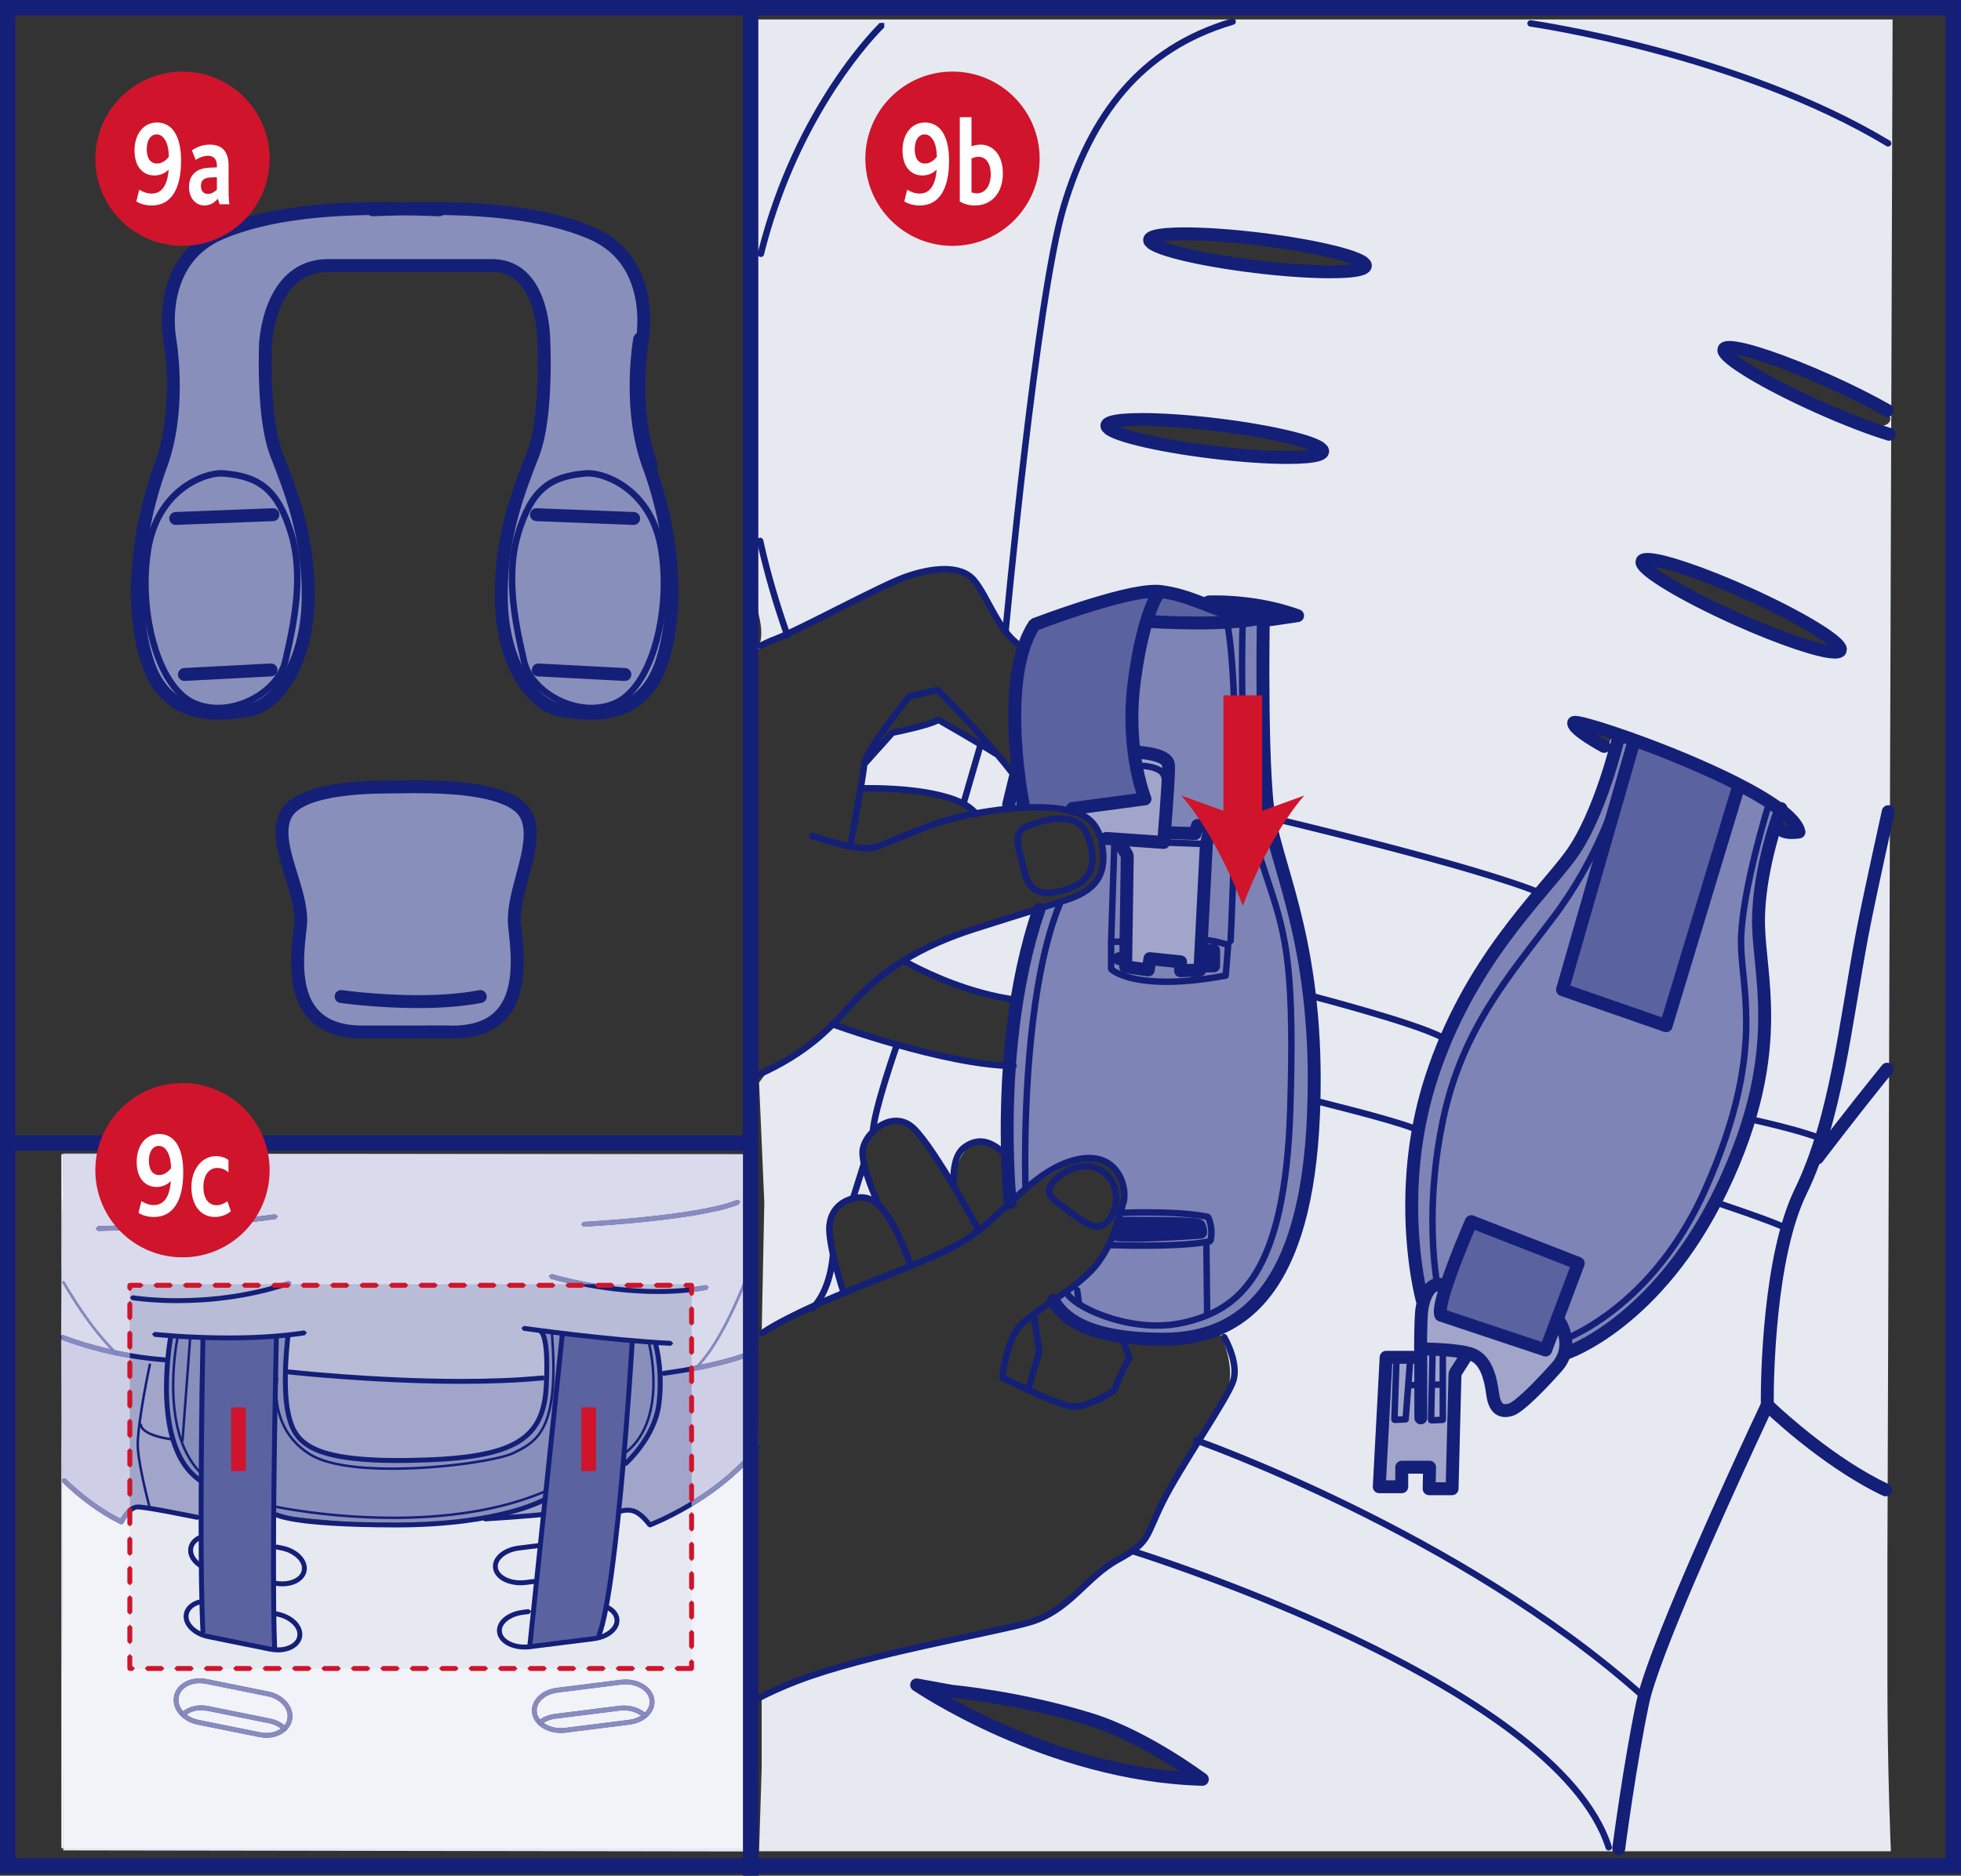 <?xml version="1.0" encoding="UTF-8"?>
<!DOCTYPE svg PUBLIC "-//W3C//DTD SVG 1.1//EN" "http://www.w3.org/Graphics/SVG/1.1/DTD/svg11.dtd">
<!-- Creator: CorelDRAW 2017 -->
<svg xmlns="http://www.w3.org/2000/svg" xml:space="preserve" width="45mm" height="43.049mm" version="1.1" style="shape-rendering:geometricPrecision; text-rendering:geometricPrecision; image-rendering:optimizeQuality; fill-rule:evenodd; clip-rule:evenodd"
viewBox="0 0 2136.63 2044"
 xmlns:xlink="http://www.w3.org/1999/xlink">
 <rect x="0" y="0" width="2136.63" height="2044" fill="#333333" stroke="none"/>
 <defs>
  <style type="text/css">
   <![CDATA[
    .fil13 {fill:#CF142B}
    .fil11 {fill:#888BBE;fill-rule:nonzero}
    .fil10 {fill:#CECEE6;fill-rule:nonzero}
    .fil9 {fill:#DADAED;fill-rule:nonzero}
    .fil8 {fill:#F2F2F9;fill-rule:nonzero}
    .fil7 {fill:white;fill-rule:nonzero}
    .fil12 {fill:#CF142B;fill-rule:nonzero}
    .fil0 {fill:#E7E9F1;fill-rule:nonzero}
    .fil6 {fill:#B8BCD6;fill-rule:nonzero}
    .fil1 {fill:#A1A5C9;fill-rule:nonzero}
    .fil5 {fill:#898FBB;fill-rule:nonzero}
    .fil3 {fill:#7E84B5;fill-rule:nonzero}
    .fil2 {fill:#5A62A0;fill-rule:nonzero}
    .fil4 {fill:#141F78;fill-rule:nonzero}
   ]]>
  </style>
 </defs>
 <g id="Слой_x0020_1">
  <path class="fil0" d="M1976.87 444.58c-60.28,-26.95 -101.34,-52.59 -96.22,-61.57 4.27,-7.47 52.61,6.4 111.61,32.07 59.01,25.64 69.58,35.7 67.02,43.4 -2.56,7.71 -22.11,13.05 -82.41,-13.9zm-92.36 227.06c-59.01,-24.37 -94.94,-47.45 -94.94,-59.01 0,-9.77 60.29,5.14 123.17,35.93 62.85,30.79 94.92,53.87 93.65,60.29 -1.29,6.41 -62.88,-12.82 -121.87,-37.21zm75.67 233.48c-2.56,6.41 -23.08,-1.27 -23.08,-1.27l7.69 -20.52c0,0 17.96,15.38 15.39,21.79zm-210.38 -87.24c0,0 -32.07,-16.67 -29.51,-26.93 2.58,-10.27 38.49,6.41 38.49,6.41l-8.98 20.52zm-386.16 -527.26c-79.53,-10.25 -107.75,-20.52 -107.75,-28.22 0,-10.27 51.32,-12.83 130.85,0 79.53,12.83 100.07,16.68 98.77,25.66 -1.27,8.98 -42.32,12.83 -121.87,2.56zm-50.02 203.98c-69.28,-7.69 -106.49,-23.1 -107.77,-29.51 -1.59,-7.94 51.33,-10.27 125.73,0 74.4,10.27 102.63,16.68 102.63,25.66 0,8.98 -51.32,11.56 -120.59,3.85zm742.82 1213.13l5.66 -1686.53 -1237.9 0.02 0 579.22c0,0 -2.13,50.05 2.85,70.97 6.77,28.44 -2.85,36.92 -2.85,36.92 0,0 130.22,-72.63 171.27,-85.44 41.04,-12.83 66.7,-1.29 80.82,34.64 14.1,35.91 37.2,48.74 37.2,48.74l16.68 -26.94c0,0 109.04,-35.93 132.12,-35.93 23.1,0 46.18,12.83 46.18,12.83l68.01 16.68 5.12 264.27c0,0 20.52,7.71 33.35,52.59 12.83,44.91 7.27,300.05 -11.54,383.58 -4.64,20.67 -76.83,75.14 -76.83,75.14 11.54,20.52 19.09,50.59 8.83,72.39 -10.25,21.81 -61.57,101.35 -79.53,137.27 -17.96,35.93 -37.2,37.2 -48.76,44.91 -11.54,7.69 -32.06,33.35 -32.06,33.35l-8.98 61.59 16.67 71.84c0,0 38.49,8.98 66.72,26.94 28.22,17.95 56.45,39.78 56.45,39.78 0,0 -82.11,3.84 -169.34,-30.8 -87.24,-34.64 -128.29,-67.99 -128.29,-67.99l32.08 12.83 -1.29 -12.83 -28.2 -43.62c0,0 -93.75,14.49 -180.99,55.54l0 76.65 -2.83 91.04 1233.19 -0.02c0,0 -3.8,-82.49 -3.8,-187.55l0 -122.09z"/>
  <path class="fil0" d="M939.01 860.24l2.56 -28.23 30.79 -33.35 51.32 -14.11 61.57 35.91 20.54 28.22 -6.43 32.08 -37.19 3.85c0,0 -35.93,-35.93 -123.17,-24.39z"/>
  <path class="fil0" d="M986.48 1046.26c0,0 20.52,-16.68 67.99,-33.35 47.47,-16.68 70.55,-17.97 70.55,-17.97l-17.95 96.23c0,0 -101.34,-20.54 -120.59,-44.91z"/>
  <path class="fil0" d="M827.06 1179.65l10.62 -14.07c61.57,-32.07 70.57,-51.32 70.57,-51.32 0,0 57.72,21.83 112.9,34.64 55.16,12.83 79.53,12.83 79.53,12.83l-2.56 97.5c0,0 -15.39,-19.24 -34.64,-14.1 -19.25,5.12 -25.66,43.62 -25.66,43.62 0,0 -37.2,-60.3 -55.16,-66.72 -17.97,-6.41 -47.47,17.96 -42.32,37.2 5.12,19.25 15.39,47.47 15.39,47.47 0,0 -15.41,-8.99 -35.93,2.56 -20.54,11.54 -16.68,26.93 -14.12,44.91 2.58,17.94 14.12,56.43 14.12,56.43 0,0 -47.31,7.55 -89.9,41.62l2.85 -141.97 -5.68 -130.6z"/>
  <path class="fil1" d="M1236.65 817.91c0,0 34.64,-2.56 34.64,14.1l0 70.57 28.22 3.85 2.56 -7.71 15.39 1.29 -5.12 21.81 -10.27 135.98 -12.83 0 -3.84 -12.83 -32.09 -1.29 -1.27 11.56 -24.37 -1.29 -1.29 -118.02 -10.27 -25.66 -14.1 0c0,0 -11.54,-21.81 -33.35,-26.94l78.26 -14.12 -10.27 -51.3z"/>
  <polygon class="fil1" points="1108.36,857.67 1114.77,883.33 1099.38,880.77 "/>
  <path class="fil1" d="M1571.49 1405.45c0,0 -10.27,23.1 -3.86,26.95 6.42,3.85 115.46,39.77 115.46,39.77l10.25 -32.06c0,0 14.12,17.96 11.56,28.22 -2.56,10.25 -12.82,29.5 -21.81,39.77 -8.98,10.27 -38.47,30.79 -44.91,28.22 -6.41,-2.56 -8.97,-2.58 -14.1,-19.24 -5.14,-16.68 -3.85,-35.93 -12.83,-39.77 -8.98,-3.85 -14.12,-1.29 -14.12,-1.29l-12.83 21.81 -2.56 123.17 -25.64 2.56 0 -26.95 -26.95 0 -2.56 25.66 -23.1 -3.85 5.14 -138.54 41.06 -2.56c0,0 -6.42,-46.2 0,-60.3 6.41,-14.1 16.67,-21.81 21.81,-11.56z"/>
  <path class="fil2" d="M1123.75 679.35c0,0 100.08,-38.49 127.02,-38.49 26.94,0 94.92,29.51 94.92,29.51 0,0 -15.39,7.71 -41.05,8.98 -25.66,1.27 -52.59,-2.56 -52.59,-2.56 0,0 -16.68,66.72 -17.96,102.63 -1.29,35.93 12.83,89.8 12.83,89.8l-78.26 14.12 -53.89 -3.85c0,0 -21.81,-155.22 8.98,-200.13z"/>
  <polygon class="fil2" points="1778.03,807.64 1894.76,855.11 1816.51,1118.09 1702.34,1077.05 "/>
  <path class="fil2" d="M1604.84 1331.05l115.46 47.47 -37.21 93.65 -115.46 -39.77c0,0 17.96,-75.69 37.21,-101.36z"/>
  <path class="fil0" d="M998.48 1792.62c0,0 94.29,-13.79 128.79,-27.59 34.49,-13.8 57.48,-36.8 57.48,-36.8l13.8 142.58c0,0 -34.49,-9.2 -75.89,-16.1 -41.39,-6.88 -114.37,-16.92 -114.37,-16.92l-9.81 -45.17z"/>
  <path class="fil3" d="M1763.66 800.57l14.37 7.07 -75.69 269.41 114.17 41.04 78.26 -262.99 44.87 26.85c0,0 -30.34,70.75 -23.03,138.09 7.32,67.33 19.55,153.16 -37.64,269.09 -57.19,115.93 -88.11,138.26 -118.12,155.73 -30,17.45 -53.5,28.02 -53.5,28.02l-11.41 -33.07 24.36 -61.29 -115.46 -47.45 -28.91 70.55c0,0 -19.47,-7.86 -24.21,11.36 -4.74,19.2 -2.04,4.04 -2.04,4.04 0,0 -31.14,-104.59 -0.75,-217.67 30.37,-113.09 102.84,-186.69 127.79,-226.8 24.94,-40.08 42.2,-57.74 62.76,-99.43 20.55,-41.69 24.19,-72.54 24.19,-72.54z"/>
  <path class="fil3" d="M1132.11 990.99c0,0 40.65,-10.18 58.14,-25.93 17.47,-15.76 11.76,-54.79 11.76,-54.79l12.16 8.64 12.31 13.6 1.17 121.44 27.84 5.95 -2.48 -13.48 31.59 1.57 1.67 9.87 16.82 10.1 14.37 -15.38 8.12 -16.72 0 -4.62 -17.34 0 9.21 -131.22 -12.19 -1.02 -8.86 9.88 -27.72 -1.6 5.71 -77.26c0,0 -0.05,-12.39 -18.91,-12.24l-18.86 0.13c0,0 -3.45,-52.95 0.66,-85.38 4.12,-32.44 14.76,-55.75 14.76,-55.75l130.55 0c0,0 -10.97,140.05 0.25,214.13 11.22,74.1 57.39,165.86 48.34,322.59 -9.05,156.75 -53.82,219.86 -122.93,242.19 -69.09,22.31 -150.87,-14.05 -160.49,-38.53 0,0 20.5,-9.65 42.48,-33.9 21.97,-24.25 37.02,-72.34 36.23,-88.14 -0.8,-15.81 -15.24,-35.86 -36.23,-33.22 -20.99,2.63 -36.15,11.34 -58.14,25.56 -21.98,14.23 -31.44,22.86 -31.44,22.86 0,0 -14.44,-98.3 0,-180.23 14.42,-81.92 31.44,-139.13 31.44,-139.13z"/>
  <path class="fil4" d="M1107.91 878.08c-0.03,-0.25 -9.28,-46.32 -9.3,-97.27 0.1,-37 4.64,-76.63 22.65,-104.09l3.33 -2.7c0.08,-0.01 23.75,-9.13 52.21,-18.26 28.59,-9.11 61.35,-18.38 81.99,-18.47 1.86,0 3.65,0.07 5.36,0.25 17.74,1.88 33.32,7.42 46.55,12.53 13.17,5.16 24.25,9.71 31.66,10.33 1.61,0.15 3.19,0.22 4.68,0.22 6.75,0 12.31,-1.41 16.11,-2.78 1.91,-0.68 3.37,-1.37 4.32,-1.86l1.03 -0.56 0.18 -0.11 0.54 0.87 -0.55 -0.85 0.01 -0.01 0.54 0.87 -0.55 -0.85c3.27,-2.09 7.62,-1.15 9.73,2.11 2.09,3.27 1.13,7.62 -2.13,9.73 -0.67,0.4 -11.79,7.49 -29.23,7.52 -1.93,0 -3.94,-0.08 -6.02,-0.28 -11.07,-1.13 -22.41,-6.24 -35.39,-11.22 -12.93,-4.99 -27.25,-10 -42.95,-11.64l-3.89 -0.19c-16.73,-0.11 -49.8,8.78 -77.7,17.79 -14,4.51 -26.9,9.01 -36.27,12.39 -9.36,3.39 -15.16,5.61 -15.17,5.61l-2.53 -6.57 5.86 3.89c-15.27,22.85 -20.38,60.57 -20.3,96.33 0,24.64 2.26,48.34 4.52,65.85 1.14,8.74 2.26,15.94 3.11,20.93 0.84,4.99 1.39,7.73 1.39,7.73 0.75,3.82 -1.71,7.52 -5.53,8.29 -3.8,0.75 -7.51,-1.71 -8.28,-5.53z"/>
  <path class="fil4" d="M1316.68 648.95c0.12,0 2.82,-0.15 7.52,-0.15 15.68,0.02 53.53,1.56 91.99,15.51 3.05,1.11 4.92,4.12 4.61,7.32 -0.34,3.21 -2.78,5.78 -5.98,6.25l-29.9 4.41c-3.85,0.57 -7.42,-2.09 -7.99,-5.95 -0.56,-3.84 2.09,-7.4 5.94,-7.97l29.9 -4.41 1.02 6.97 -2.41 6.61c-35.94,-13.1 -72.49,-14.69 -87.18,-14.67 -2.21,0 -3.92,0.03 -5.08,0.07l-1.67 0.07c-3.89,0.2 -7.2,-2.76 -7.41,-6.65 -0.22,-3.87 2.75,-7.19 6.63,-7.41z"/>
  <path class="fil4" d="M1268.74 649.13l-3.08 -2.64 3.15 2.58 -0.07 0.07 -3.08 -2.64 3.15 2.58c0,0 -0.91,1.09 -2.51,4 -4.84,8.71 -15.6,33.3 -23.17,88.29 -1.99,14.47 -2.8,28.09 -2.8,40.67 -0.02,26.18 3.48,47.79 6.95,62.78 1.74,7.48 3.47,13.33 4.76,17.27 0.64,1.96 1.17,3.45 1.52,4.42l0.53 1.37c0.82,2.03 0.67,4.31 -0.42,6.2 -1.11,1.89 -3,3.15 -5.16,3.45l-79.15 10.55c-3.85,0.5 -7.39,-2.19 -7.91,-6.05 -0.52,-3.85 2.19,-7.39 6.04,-7.91l79.15 -10.55 0.92 6.97 -6.5 2.68c-0.23,-0.59 -14.82,-36.3 -14.82,-91.19 0,-13.18 0.84,-27.45 2.93,-42.6 10.67,-77.3 27.63,-97.99 28.89,-99.5 2.54,-2.93 6.98,-3.27 9.93,-0.72 2.93,2.54 3.27,6.98 0.72,9.91z"/>
  <path class="fil4" d="M1112.85 849.33l-7.04 29.03c-0.92,3.77 -4.72,6.1 -8.49,5.18 -3.78,-0.92 -6.1,-4.72 -5.18,-8.49l7.04 -29.02c0.91,-3.77 4.71,-6.08 8.49,-5.18 3.77,0.92 6.1,4.72 5.18,8.49z"/>
  <path class="fil4" d="M1236.33 812.5c0.24,0.02 9.5,0.22 19.38,2.25 4.96,1.02 10.08,2.45 14.64,4.94 2.28,1.27 4.47,2.83 6.31,5.04 1.83,2.16 3.25,5.14 3.45,8.41l0.1 3.85c-0.01,19.8 -5.39,81.51 -5.39,81.64 -0.33,3.84 -3.67,6.69 -7.5,6.42l-62.43 -4.39c-3.89,-0.27 -6.8,-3.63 -6.53,-7.52 0.28,-3.87 3.64,-6.78 7.52,-6.51l62.43 4.39 -0.48 7.02 -7.02 -0.6c0,-0.03 1.34,-15.47 2.68,-33.31 1.34,-17.79 2.66,-38.14 2.66,-47.12l-0.07 -2.92 -0.24 -0.35c-0.48,-0.69 -2.61,-2.14 -5.64,-3.2 -4.54,-1.67 -10.77,-2.76 -15.7,-3.3 -2.48,-0.28 -4.64,-0.45 -6.16,-0.54 -1.54,-0.1 -2.35,-0.11 -2.35,-0.11 -3.89,-0.09 -6.97,-3.32 -6.87,-7.2 0.1,-3.89 3.31,-6.95 7.2,-6.87z"/>
  <path class="fil4" d="M1273.3 900.45l23.62 0.7 1.09 -3.62c0.99,-3.3 4.2,-5.37 7.6,-4.96l14.07 1.76c1.99,0.25 3.77,1.32 4.9,2.97 1.16,1.66 1.54,3.68 1.07,5.64l-4.25 17.84 -7 136.55c-0.18,3.62 -3.1,6.51 -6.73,6.67l-21.11 0.87c-1.89,0.09 -3.78,-0.62 -5.16,-1.94 -1.38,-1.32 -2.16,-3.17 -2.16,-5.08l0 -3.35 -20.39 -2.15 -0.78 5.61c-0.56,3.84 -4.12,6.51 -7.98,5.96l-24.62 -3.52c-3.5,-0.5 -6.08,-3.52 -6.03,-7.07l1.73 -119.31 -8.61 -14.1c-2.03,-3.32 -0.99,-7.64 2.33,-9.67 3.31,-2.03 7.65,-0.99 9.68,2.33l9.66 15.83 1.04 3.77 -1.68 115.17 11.53 1.64 0.77 -5.35c0.54,-3.73 3.94,-6.4 7.71,-6l33.42 3.52c3.58,0.37 6.3,3.39 6.3,6.98l0 2.35 7.37 -0.3 6.7 -130.79 0.19 -1.27 2.58 -10.84 -0.37 -0.03 -0.94 3.1c-0.92,3.05 -3.77,5.09 -6.95,5.01l-29.01 -0.89c-3.88,-0.12 -6.93,-3.37 -6.83,-7.24 0.13,-3.89 3.37,-6.94 7.25,-6.82z"/>
  <path class="fil4" d="M1267.96 914.51l46.6 1.76c1.94,0.09 3.47,1.71 3.4,3.65 -0.08,1.94 -1.71,3.47 -3.65,3.39l-46.62 -1.76c-1.94,-0.07 -3.45,-1.71 -3.38,-3.65 0.08,-1.92 1.71,-3.45 3.65,-3.38z"/>
  <path class="fil4" d="M1337.28 1025.12c0,-0.05 1.24,-23.85 2.46,-59.6 1.24,-35.73 2.48,-83.33 2.48,-130.73 0,-60 -2.01,-119.83 -8.41,-154.44 -0.35,-1.91 0.92,-3.75 2.83,-4.11 1.91,-0.35 3.74,0.93 4.09,2.83 6.57,35.62 8.51,95.49 8.53,155.71 0,95.04 -4.96,190.67 -4.96,190.7 -0.1,1.94 -1.74,3.43 -3.69,3.33 -1.94,-0.1 -3.43,-1.76 -3.33,-3.7z"/>
  <path class="fil4" d="M1242.31 830.98c0.15,0 6.5,-0.02 13.35,1.64 3.45,0.84 7.03,2.06 10.13,4.15 3.08,2.05 5.78,5.26 6.38,9.53 0.27,1.93 -1.07,3.7 -2.98,3.99 -1.93,0.27 -3.72,-1.07 -3.99,-2.98 -0.28,-1.88 -1.32,-3.3 -3.35,-4.71 -3.02,-2.08 -8.02,-3.4 -12.18,-3.99 -2.07,-0.3 -3.95,-0.45 -5.29,-0.54l-2.07 -0.07c-1.94,0 -3.52,-1.57 -3.52,-3.52 0,-1.94 1.58,-3.51 3.52,-3.51z"/>
  <path class="fil4" d="M1314.42 1028.83l7.91 0c1.86,0 3.67,0.75 4.99,2.06 1.31,1.32 2.05,3.13 2.05,4.97l0 16.72c0,1.84 -0.74,3.67 -2.05,4.98 -1.32,1.31 -3.13,2.06 -4.99,2.06l-10.55 0c-3.89,0 -7.02,-3.15 -7.02,-7.04 0,-3.88 3.13,-7.04 7.02,-7.04l3.51 0 0 -2.64 -0.87 0c-3.88,0 -7.04,-3.15 -7.04,-7.04 0,-3.88 3.15,-7.03 7.04,-7.03z"/>
  <path class="fil4" d="M1219.44 1037.62l6.17 0c3.87,0 7.03,3.15 7.03,7.03 0,3.89 -3.16,7.04 -7.03,7.04l-6.17 0c-3.88,0 -7.03,-3.15 -7.03,-7.04 0,-3.88 3.15,-7.03 7.03,-7.03z"/>
  <path class="fil4" d="M1222.96 1029.72l-8.79 0 0 26.38 -3.52 0 2.48 -2.5 -0.97 0.99 0.95 -1 0.01 0.01 -0.97 0.99 0.95 -1c0.13,0.1 13.38,12.71 57.92,12.73 16.63,0.01 37.6,-1.78 63.85,-6.65l0.64 3.47 -3.5 -0.28 2.63 -33.42 3.51 0.28 -1.12 3.33c0,0 -3.84,-1.27 -8.88,-2.56 -5.02,-1.29 -11.27,-2.54 -15.51,-2.53 -1.95,0 -3.52,-1.57 -3.52,-3.52 0,-1.94 1.57,-3.51 3.52,-3.51 10.74,0.07 26.43,5.43 26.61,5.46 1.52,0.5 2.51,1.99 2.4,3.6l-2.65 33.42c-0.11,1.59 -1.29,2.9 -2.86,3.18 -26.58,4.94 -47.99,6.77 -65.12,6.77 -47.3,0.03 -62.16,-14.02 -62.86,-14.78l-1.04 -2.48 0 -29.9 1.04 -2.5 2.48 -1.02 12.31 0c1.95,0 3.52,1.58 3.52,3.52 0,1.94 -1.57,3.52 -3.52,3.52z"/>
  <path class="fil4" d="M1217.69 919.03l-3.52 107.29c-0.07,1.94 -1.69,3.47 -3.63,3.4 -1.95,-0.07 -3.47,-1.7 -3.4,-3.64l3.51 -107.28c0.07,-1.94 1.7,-3.47 3.64,-3.4 1.94,0.07 3.47,1.69 3.4,3.63z"/>
  <path class="fil4" d="M1317.94 1355.03l0.87 77.94c0.03,1.94 -1.52,3.53 -3.47,3.57 -1.94,0.02 -3.53,-1.54 -3.57,-3.48l-0.87 -77.94c-0.01,-1.94 1.54,-3.54 3.49,-3.55 1.94,-0.02 3.53,1.52 3.55,3.47z"/>
  <path class="fil4" d="M1177.2 1405.64l1.76 13.76c0.25,1.93 -1.13,3.69 -3.05,3.94 -1.93,0.24 -3.68,-1.12 -3.94,-3.05l-1.76 -13.76c-0.23,-1.93 1.13,-3.69 3.05,-3.92 1.93,-0.25 3.69,1.11 3.94,3.03z"/>
  <path class="fil4" d="M1221.94 1318.15c0.03,0 11.39,-0.48 26.95,-0.48 20.75,0.01 48.88,0.84 68.04,4.96l2.35 1.78c0.17,0.3 4.14,7.71 4.15,18.69 0,3.13 -0.34,6.55 -1.19,10.15l-2.41 2.58c-0.52,0.13 -17.63,5.12 -73.57,5.12 -10.5,0 -22.34,-0.17 -35.71,-0.58 -1.94,-0.07 -3.47,-1.69 -3.4,-3.64 0.05,-1.94 1.68,-3.47 3.62,-3.4 13.3,0.42 25.07,0.59 35.49,0.59 27.76,0 45.78,-1.24 56.79,-2.46 5.51,-0.62 9.26,-1.24 11.62,-1.68l2.5 -0.53 0.65 -0.17 1.01 3.37 -3.42 -0.8c0.7,-3.03 0.99,-5.91 0.99,-8.54 0,-4.62 -0.85,-8.54 -1.71,-11.26l-1.15 -3.13 -0.35 -0.79 -0.09 -0.19 3.08 -1.68 -0.74 3.45c-18.02,-3.92 -46.03,-4.82 -66.55,-4.81 -15.43,0 -26.61,0.49 -26.65,0.49 -1.95,0.08 -3.58,-1.42 -3.67,-3.37 -0.09,-1.95 1.42,-3.58 3.37,-3.67z"/>
  <path class="fil4" d="M1220.25 1326.06c0.01,0 9.41,-0.09 22.01,-0.1 12.62,0.01 28.43,0.1 41.32,0.5 6.47,0.2 12.18,0.47 16.55,0.85 2.19,0.2 4.02,0.42 5.66,0.72l2.56 0.71 1.76 0.89c0.7,0.48 1.76,1.19 2.68,2.96 2.54,5.21 2.46,9.6 2.49,10.18 0,3.67 -2.83,6.73 -6.5,7.02 -0.09,0 -44.52,3.39 -74.04,3.39 -7.4,0 -13.85,-0.2 -18.79,-0.79 -3.86,-0.45 -6.6,-3.96 -6.15,-7.82 0.47,-3.85 3.97,-6.6 7.82,-6.14 3.87,0.47 10.02,0.7 17.12,0.68 14.27,0.02 32.58,-0.82 47.23,-1.68 14.69,-0.84 25.71,-1.67 25.74,-1.67l0.52 7.02 -7.04 0 2.29 0 -2.29 0.07 0 -0.07 2.29 0 -2.29 0.07c0.03,-0.13 -0.17,-2.36 -1.01,-3.96l5.76 -2.88 -3.52 5.41c-0.5,-0.33 -1.39,-0.9 -2.25,-2.53l5.76 -2.88 -3.52 5.41 2.65 -4.09 -1.74 4.56 -0.91 -0.47 2.65 -4.09 -1.74 4.56 0.43 -1.14 -0.32 1.19 -0.11 -0.05 0.43 -1.14 -0.32 1.19c-0.52,-0.18 -3.9,-0.64 -8.1,-0.87 -12.95,-0.84 -36.05,-1.04 -53.12,-1.02 -12.53,-0.02 -21.84,0.08 -21.86,0.08 -3.89,0.05 -7.07,-3.06 -7.12,-6.95 -0.03,-3.88 3.08,-7.07 6.97,-7.12z"/>
  <path class="fil4" d="M827.21 700.62c4.61,-2.51 9.97,-5.06 16.37,-7.48 12.35,-4.68 41.04,-19.22 69.8,-33.7 28.86,-14.54 57.76,-29.01 71.86,-34.04 14.12,-5.01 29.63,-8.66 43.82,-8.67 13.67,0 26.47,3.47 34.79,13.23 7.94,9.4 14.49,23.31 22.15,36.82 7.61,13.52 16.23,26.45 27.25,33.77 1.6,1.07 2.04,3.25 0.97,4.87 -1.07,1.61 -3.26,2.05 -4.87,0.97 -12.73,-8.53 -21.69,-22.4 -29.48,-36.15 -7.74,-13.77 -14.37,-27.54 -21.37,-35.73 -6.39,-7.54 -16.82,-10.74 -29.43,-10.75 -12.98,0 -27.89,3.45 -41.47,8.28 -13.16,4.66 -42.29,19.2 -71.04,33.69 -28.84,14.52 -57.3,28.99 -70.47,34 -6.1,2.31 -11.14,4.71 -15.49,7.08 -1.71,0.92 -3.86,0.3 -4.78,-1.41 -0.92,-1.71 -0.3,-3.86 1.41,-4.78z"/>
  <path class="fil4" d="M923.15 919.13c0.01,-0.05 3.51,-18.24 7.13,-38.22 3.62,-19.92 7.37,-41.88 7.76,-48.39 0.47,-5.09 3.85,-11.26 8.58,-19.11 14.21,-23.1 41.41,-56.68 41.44,-56.75l1.96 -1.23 30.77 -7.03 3.28 0.94c0.05,0.07 54.57,54.56 83,92.73 1.15,1.56 0.84,3.77 -0.72,4.92 -1.58,1.16 -3.77,0.84 -4.92,-0.72 -13.92,-18.71 -34.54,-41.74 -51.64,-60.05 -17.1,-18.31 -30.65,-31.87 -30.69,-31.91l2.48 -2.48 0.79 3.43 -30.77 7.04 -0.79 -3.44 2.73 2.21c-0.01,0.03 -12.04,14.89 -24.19,31.52 -6.06,8.31 -12.16,17.06 -16.73,24.49 -4.59,7.32 -7.57,13.92 -7.55,15.86 -0.48,7.54 -4.22,29.11 -7.86,49.21 -3.62,20.04 -7.13,38.29 -7.15,38.29 -0.37,1.91 -2.21,3.15 -4.1,2.8 -1.91,-0.37 -3.17,-2.23 -2.8,-4.12z"/>
  <path class="fil4" d="M938.95 830.39l30.77 -34.3 1.96 -1.11c0.01,0 10.03,-1.96 21.27,-4.69 5.61,-1.36 11.52,-2.92 16.57,-4.49 5.01,-1.54 9.26,-3.21 11.07,-4.41l3.63 -0.08c0.03,0.03 47.44,27.23 62.6,37.04 1.62,1.05 2.09,3.23 1.04,4.86 -1.05,1.64 -3.23,2.11 -4.86,1.05 -7.35,-4.76 -22.98,-14 -36.7,-22.01 -13.72,-8.02 -25.56,-14.82 -25.58,-14.84l1.74 -3.05 1.89 2.96c-3.03,1.91 -7.45,3.52 -12.74,5.19 -15.78,4.9 -38.53,9.34 -38.59,9.36l-0.67 -3.45 2.61 2.36 -30.77 34.29 -4.97 0.27 -0.27 -4.96z"/>
  <path class="fil4" d="M937.93 855.59c0.03,0 3.45,-0.11 9.16,-0.11 12.85,0 37.3,0.58 61.19,4.45 23.85,3.99 47.25,10.75 58.34,25.21 1.15,1.56 0.85,3.76 -0.7,4.93 -1.56,1.15 -3.77,0.85 -4.92,-0.71 -8.36,-11.46 -30.57,-18.81 -53.85,-22.48 -23.25,-3.78 -47.44,-4.37 -60.05,-4.37 -5.63,0 -8.91,0.12 -8.93,0.12 -1.92,0.07 -3.57,-1.46 -3.63,-3.4 -0.07,-1.94 1.46,-3.57 3.4,-3.64z"/>
  <path class="fil4" d="M886.47 907.69c0.01,0 9.2,3.28 21.11,6.57 11.87,3.3 26.55,6.53 36.8,6.51 3.07,0.02 5.71,-0.28 7.65,-0.85 17.72,-4.99 54.19,-24.52 93.4,-33.45 28.94,-6.58 58.81,-10.23 83.68,-10.23 8.66,0 16.72,0.43 23.95,1.37 13.88,1.81 25.49,4.94 34.44,11.68 8.96,6.73 14.7,17.07 16.95,31.72 0.74,4.72 1.16,9.23 1.16,13.57 0.01,11.14 -2.78,21.2 -9.65,29.53 -6.87,8.34 -17.47,14.79 -32.58,19.72 -35.23,11.44 -39.63,12.31 -100.27,31.66 -60.25,19.23 -100.85,45.19 -134.76,83.4 -22.15,25.02 -47.79,51.64 -99.99,75.19 -1.78,0.79 -3.86,0 -4.65,-1.76 -0.81,-1.78 -0.02,-3.86 1.74,-4.66 51.18,-23.17 75.58,-48.59 97.63,-73.43 34.69,-39.18 76.77,-65.98 137.87,-85.44 60.7,-19.36 65.11,-20.24 100.23,-31.66 14.34,-4.65 23.64,-10.55 29.31,-17.47 5.66,-6.94 8.02,-15.02 8.06,-25.07 0,-3.89 -0.37,-8.06 -1.07,-12.48 -2.14,-13.48 -6.93,-21.63 -14.25,-27.2 -7.34,-5.58 -17.71,-8.59 -31.09,-10.3 -6.85,-0.89 -14.62,-1.32 -23.05,-1.32 -24.2,0 -53.67,3.58 -82.13,10.05 -38.17,8.66 -73.8,27.82 -93.03,33.36 -2.86,0.82 -6.08,1.13 -9.58,1.13 -23.01,-0.07 -60.06,-13.48 -60.27,-13.5 -1.84,-0.65 -2.8,-2.66 -2.13,-4.49 0.66,-1.84 2.66,-2.78 4.49,-2.13z"/>
  <path class="fil4" d="M1117.44 901.32l-1.49 -3.18c3.32,-1.52 21.26,-9.61 39.25,-9.67 6.68,0 13.47,1.16 19.43,4.46 5.98,3.28 10.99,8.84 13.84,16.87 3.53,9.87 5.31,18.46 5.31,26.05 0.03,9.75 -3.06,17.91 -8.89,24.09 -5.81,6.2 -14.07,10.4 -24.24,13.35 -7.37,2.14 -13.73,3.26 -19.36,3.28 -7.87,0.03 -14.49,-2.38 -19.28,-7.29 -4.79,-4.9 -7.72,-11.81 -9.75,-20.55 -2.92,-12.86 -6.9,-23.84 -6.95,-33.25 -0.2,-7.07 3.03,-13.95 10.65,-17.34l2.98 6.37c-5.24,2.66 -6.4,5.41 -6.6,10.97 -0.07,7.35 3.68,18.46 6.79,31.66 1.86,8.1 4.49,13.75 7.91,17.2 3.42,3.41 7.65,5.14 14.25,5.18 4.68,0.01 10.44,-0.95 17.41,-2.98 9.44,-2.73 16.5,-6.51 21.07,-11.41 4.55,-4.9 6.95,-10.92 6.98,-19.28 0,-6.48 -1.54,-14.34 -4.89,-23.67 -2.4,-6.6 -6.08,-10.54 -10.64,-13.1 -4.54,-2.53 -10.11,-3.57 -16.01,-3.57 -15.88,-0.05 -33.47,7.64 -36.27,9l-1.49 -3.19z"/>
  <path class="fil4" d="M985.58 1043.4c0,0.01 3.47,2.07 9.78,5.41 18.96,9.95 63.2,30.72 111.99,37.22 1.92,0.25 3.26,2.03 3.02,3.96 -0.25,1.92 -2.03,3.27 -3.96,3.02 -66.85,-8.95 -124.24,-43.45 -124.45,-43.57 -1.68,-0.99 -2.21,-3.15 -1.21,-4.82 0.99,-1.66 3.15,-2.19 4.82,-1.21z"/>
  <path class="fil4" d="M907.59 1112.58c0.02,0.01 7.64,2.8 20.3,7 37.97,12.63 121.24,37.92 176.4,38.53 1.94,0.02 3.5,1.61 3.49,3.55 -0.03,1.94 -1.62,3.5 -3.57,3.49 -75.87,-0.97 -198.82,-45.91 -199.03,-45.95 -1.82,-0.67 -2.76,-2.68 -2.09,-4.51 0.66,-1.82 2.68,-2.76 4.51,-2.11z"/>
  <path class="fil4" d="M828.33 1449.91c4.89,-3.27 9.81,-6.31 14.77,-9.08 35.04,-19.51 77.59,-36.47 116.28,-51.86 38.68,-15.37 73.6,-29.28 92.78,-42.09 19.34,-12.88 37.53,-31.67 56.66,-48.72 19.14,-17.02 39.35,-32.43 63.22,-37.96 5.21,-1.21 10.03,-1.76 14.51,-1.76 15.16,-0.05 26.06,6.63 32.68,15.46 6.65,8.84 9.34,19.56 9.36,28.41 0,3.67 -0.46,7.03 -1.41,9.91 -5.19,15.36 -11.39,49.65 -36,75.19 -12.26,12.72 -29.77,24.64 -45.6,35.53 -15.81,10.8 -30.01,20.87 -34.92,28.22 -5.24,7.59 -9.23,20.34 -11.69,31 -1.24,5.36 -2.13,10.2 -2.72,13.7 -0.57,3.5 -0.84,5.61 -0.84,5.63l-3.5 -0.44 1.6 -3.15c0.03,0.02 15.12,7.67 32.29,15.45 8.58,3.87 17.67,7.79 25.6,10.74 7.87,2.98 14.79,4.98 18.09,5.11l1 0.02c7.24,0.07 17.99,-4.11 26.57,-8.43 4.31,-2.16 8.12,-4.32 10.84,-5.94 2.73,-1.61 4.32,-2.66 4.34,-2.66l1.92 2.95 -3.31 -1.19c0.1,-0.17 8.69,-24.64 17.2,-36.09l2.81 2.11 -3.27 1.27 -7.92 -20.22c-0.7,-1.81 0.19,-3.85 1.99,-4.55 1.81,-0.72 3.85,0.19 4.55,1.99l7.92 20.22 -0.47 3.4c-3.58,4.76 -7.77,13.45 -10.89,20.8 -3.15,7.37 -5.31,13.44 -5.31,13.44l-1.39 1.76c-0.07,0.05 -6.87,4.51 -15.88,9.01 -9.06,4.49 -20.14,9.13 -29.72,9.18l-1.37 -0.03c-5.04,-0.3 -11.97,-2.48 -20.18,-5.53 -24.42,-9.14 -58.54,-26.48 -58.61,-26.5l-1.89 -3.57c0.01,-0.09 1.12,-8.98 3.68,-20.05 2.61,-11.07 6.53,-24.27 12.73,-33.38 6.51,-9.38 20.89,-19.08 36.75,-30.05 15.83,-10.87 33.05,-22.7 44.52,-34.6 22.9,-23.7 28.99,-56.25 34.37,-72.55 0.65,-1.94 1.07,-4.62 1.05,-7.69 0.01,-7.42 -2.4,-16.87 -7.94,-24.15 -5.58,-7.29 -13.95,-12.63 -27.07,-12.68 -3.87,0 -8.18,0.48 -12.91,1.58 -21.86,5.02 -41.24,19.53 -60.13,36.37 -18.89,16.8 -37.2,35.81 -57.43,49.31 -20.39,13.57 -55.36,27.37 -94.09,42.78 -38.68,15.38 -81,32.28 -115.44,51.47 -4.79,2.66 -9.57,5.61 -14.31,8.78 -1.61,1.07 -3.78,0.64 -4.88,-0.97 -1.07,-1.62 -0.64,-3.8 0.97,-4.89l0 0.02z"/>
  <path class="fil4" d="M1145.58 1290.88l-3 -1.84c2.9,-4.64 8.38,-9.83 15.48,-14.15 7.1,-4.29 15.84,-7.61 25.11,-7.62 6.92,-0.02 14.15,1.94 20.75,6.7 11.58,8.29 15.7,20.44 15.66,31.32 -0.1,11.91 -4.43,22.51 -10.1,27.79 -4,3.62 -8.19,7.02 -14.25,7.02 -7.14,-0.1 -14.89,-4.2 -28,-13.84 -8.93,-6.63 -15.51,-11.25 -20.12,-15.29 -4.51,-3.94 -7.61,-7.77 -7.64,-12.8 0.02,-3.15 1.24,-6.06 3.11,-9.13l6 3.68c-1.56,2.53 -2.09,4.27 -2.07,5.44 -0.05,1.68 1.05,3.84 5.24,7.52 4.09,3.6 10.67,8.24 19.67,14.91 12.73,9.52 19.9,12.58 23.82,12.46 3.19,0 5.55,-1.62 9.57,-5.21 3.48,-2.98 7.85,-12.56 7.75,-22.56 -0.05,-9.26 -3.25,-18.75 -12.75,-25.61 -5.37,-3.87 -10.99,-5.36 -16.63,-5.38 -7.54,-0.01 -15.17,2.8 -21.46,6.6 -6.28,3.77 -11.19,8.61 -13.13,11.83l-3 -1.84z"/>
  <path class="fil4" d="M915.36 1408.07c-0.01,-0.22 -15.16,-45.93 -15.26,-69.08l0.15 -3.55c0.92,-10.99 5.84,-19.45 12.56,-25.04 6.73,-5.61 15.13,-8.46 23.27,-8.95l2.21 -0.07c8.07,-0.1 17.02,3.18 25.96,14.02 9.06,10.84 18.88,29.15 30.72,60.42 0.7,1.81 -0.22,3.86 -2.05,4.54 -1.81,0.69 -3.84,-0.23 -4.52,-2.04 -11.69,-30.91 -21.38,-48.68 -29.55,-58.39 -8.26,-9.7 -14.25,-11.4 -20.57,-11.51l-1.79 0.05c-6.8,0.4 -13.8,2.82 -19.16,7.32 -5.37,4.52 -9.24,11 -10.08,20.25l-0.12 2.95c-0.01,10.25 3.68,27.22 7.42,41.32 3.75,14.14 7.49,25.53 7.49,25.56 0.6,1.84 -0.4,3.84 -2.25,4.44 -1.84,0.6 -3.84,-0.4 -4.44,-2.25z"/>
  <path class="fil4" d="M952.45 1309.98c-0.03,-0.05 -4.02,-8.49 -8.04,-19.41 -4,-10.97 -8.09,-24.27 -8.12,-34.86 0.07,-8.58 4.99,-17.65 12.23,-24.96 7.27,-7.27 17.1,-12.8 27.79,-12.83 7.61,-0.02 15.48,2.98 22.26,9.8 12.43,12.48 29.68,39.71 44.19,64.12 14.44,24.37 25.9,45.73 25.9,45.76 0.92,1.71 0.28,3.84 -1.42,4.76 -1.72,0.92 -3.85,0.27 -4.77,-1.44 0,-0.01 -2.85,-5.31 -7.49,-13.65 -6.97,-12.51 -17.99,-31.86 -29.45,-50.25 -11.44,-18.38 -23.47,-35.9 -31.93,-44.32 -5.68,-5.65 -11.48,-7.7 -17.29,-7.74 -8.12,-0.03 -16.53,4.44 -22.81,10.75 -6.31,6.27 -10.25,14.32 -10.17,20 -0.03,8.78 3.78,21.86 7.69,32.43 1.96,5.31 3.9,10.03 5.38,13.42 1.46,3.4 2.41,5.41 2.43,5.41 0.82,1.76 0.07,3.86 -1.68,4.69 -1.76,0.84 -3.85,0.09 -4.69,-1.68z"/>
  <path class="fil4" d="M1035.68 1289.46c0,-0.09 -0.22,-2.28 -0.22,-5.68 0.02,-4.54 0.35,-11.21 2.09,-17.94 1.74,-6.7 4.88,-13.64 10.96,-18.22 6.04,-4.54 12.59,-7.17 19.51,-7.17 10.44,0.01 20.87,5.81 31.75,17.24l-0.12 4.97 -4.98 -0.11c-10.23,-10.74 -19.01,-15.08 -26.65,-15.06 -5.11,0 -10.1,1.88 -15.29,5.76 -4.17,3.1 -6.85,8.49 -8.36,14.35 -1.52,5.86 -1.88,12.03 -1.88,16.18 0,3.11 0.2,5.01 0.19,5.02 0.19,1.93 -1.24,3.65 -3.17,3.82 -1.94,0.18 -3.65,-1.24 -3.84,-3.17z"/>
  <path class="fil4" d="M1336.8 1455.3c0.09,0.25 11.81,19.58 11.89,39.08 0,4.12 -0.54,8.26 -1.93,12.23 -3.88,11.02 -18.54,34.46 -34.74,60.5 -16.14,25.93 -33.72,54.09 -42.79,72.68 -9.18,18.73 -12.36,29.18 -18.14,38.09 -5.84,8.94 -14.02,15.29 -31.69,25.01 -16.97,9.31 -29.98,23.11 -44.5,36.45 -14.51,13.28 -30.67,26.1 -53.87,32.44 -45.23,12.4 -176.11,34.39 -251.18,63.22 -16.11,6.18 -30.84,12.85 -44.36,19.97 -1.72,0.91 -3.85,0.25 -4.76,-1.47 -0.9,-1.71 -0.25,-3.86 1.48,-4.76 13.78,-7.26 28.77,-14.02 45.13,-20.3 76.18,-29.21 207.35,-51.19 251.82,-63.43 21.64,-5.95 36.7,-17.77 50.99,-30.86 14.29,-13.05 27.65,-27.39 45.86,-37.42 17.5,-9.65 24.27,-15.16 29.2,-22.7 5,-7.59 8.41,-18.24 17.71,-37.32 9.4,-19.21 27,-47.35 43.16,-73.32 16.11,-25.83 30.92,-49.86 34.07,-59.09 1.05,-3.06 1.52,-6.41 1.52,-9.91 0.02,-8.31 -2.68,-17.3 -5.44,-24.11 -1.38,-3.41 -2.76,-6.3 -3.79,-8.29 -1.04,-2.01 -1.67,-3.1 -1.67,-3.1 -0.99,-1.67 -0.46,-3.83 1.22,-4.82 1.68,-0.99 3.84,-0.43 4.82,1.24z"/>
  <path class="fil4" d="M1130.15 1433.59l5.71 38.81 -0.1 1.51 -11.44 38.69c-0.55,1.88 -2.51,2.93 -4.37,2.38 -1.86,-0.56 -2.93,-2.5 -2.37,-4.37l11.22 -37.94 -5.61 -38.06c-0.27,-1.91 1.06,-3.7 2.98,-3.99 1.91,-0.28 3.7,1.04 3.99,2.96z"/>
  <path class="fil4" d="M1188.68 1873.92l2.09 -6.72c61.09,19.04 123.15,65.98 123.5,66.16 2.45,1.84 3.42,5.06 2.41,7.94 -1.02,2.9 -3.77,4.81 -6.83,4.72 -169.72,-4.61 -314.54,-103.85 -315.09,-104.12 -2.73,-1.86 -3.8,-5.41 -2.53,-8.48 1.26,-3.07 4.51,-4.84 7.76,-4.25l38.69 7.04 -1.26 6.92 0.6 -7c0.3,0.03 73.03,6.33 152.75,31.07l-2.09 6.72 -2.07 6.71c-39.03,-12.11 -76.55,-19.76 -104.29,-24.35 -13.85,-2.29 -25.26,-3.84 -33.2,-4.79 -7.92,-0.97 -12.3,-1.34 -12.3,-1.34l-0.65 -0.09 -38.7 -7.04 1.26 -6.93 3.97 -5.81 1.56 1.05c15.9,10.55 151.79,96.68 305.96,100.62l-0.19 7.04 -4.22 5.61c-0.02,0 -0.91,-0.67 -2.68,-1.96 -12.35,-8.99 -66.11,-46.41 -116.53,-62.01l2.07 -6.71z"/>
  <path class="fil4" d="M1487.62 289.68l6.98 0.84c-0.28,2.53 -1.66,4.56 -2.98,5.78 -2.36,2.16 -4.69,3 -7.32,3.84 -7.77,2.25 -19.47,3.05 -34.97,3.1 -21.74,0 -50.47,-1.89 -81.89,-5.68 -32.38,-3.92 -61.51,-9.11 -82.81,-14.45 -10.69,-2.68 -19.36,-5.38 -25.78,-8.12 -3.23,-1.41 -5.9,-2.77 -8.19,-4.51l-3.22 -3.23c-0.97,-1.36 -1.89,-3.3 -1.89,-5.68l0.07 -1.14 0 0.07c0.28,-2.53 1.66,-4.56 2.96,-5.78 2.38,-2.16 4.71,-3 7.34,-3.84 7.77,-2.25 19.47,-3.07 34.99,-3.1 21.72,0 50.45,1.89 81.88,5.68 32.38,3.9 61.51,9.11 82.81,14.46 10.67,2.68 19.36,5.36 25.78,8.12 3.23,1.39 5.9,2.76 8.19,4.49l3.22 3.25c0.97,1.34 1.89,3.3 1.89,5.68l-0.07 1.04 0 0.03 -6.98 -0.84 -6.98 -0.8 4.91 0.57 -4.94 0 0.03 -0.57 4.91 0.57 -4.94 0 4.17 0 -3.47 2.45 -0.7 -2.45 4.17 0 -3.47 2.45 0.75 -0.54 -0.66 0.67 -0.1 -0.13 0.75 -0.54 -0.66 0.67c-0.28,-0.48 -4.43,-2.93 -10.55,-5.01 -18.66,-6.67 -56.36,-14.39 -99.77,-19.6 -30.93,-3.74 -59.24,-5.58 -80.18,-5.58 -11.32,0 -20.52,0.55 -26.48,1.54 -2.97,0.47 -5.14,1.11 -6,1.51l-0.35 0.19 -1.21 -1.93 1.74 1.39 -0.53 0.54 -1.21 -1.93 1.74 1.39 -3.7 -2.95 4.67 0.57 -0.97 2.38 -3.7 -2.95 4.67 0.57 -0.02 0.05 -5.09 -0.65 5.14 0 -0.05 0.65 -5.09 -0.65 5.14 0 -4.17 0 3.47 -2.46 0.7 2.46 -4.17 0 3.47 -2.46 -0.75 0.56 0.66 -0.67 0.1 0.11 -0.75 0.56 0.66 -0.67c0.28,0.48 4.44,2.91 10.55,4.99 18.66,6.67 56.36,14.39 99.77,19.61 30.93,3.74 59.26,5.58 80.2,5.58 11.31,0 20.5,-0.56 26.47,-1.54 2.96,-0.47 5.12,-1.11 6,-1.51l0.35 -0.19 1.21 1.91 -1.74 -1.37 0.54 -0.54 1.21 1.91 -1.74 -1.37 3.7 2.93 -4.67 -0.55 0.97 -2.38 3.7 2.93 -4.67 -0.55 0 0.03 6.98 0.8z"/>
  <path class="fil4" d="M1441.08 492.01l6.98 0.85c-0.3,2.52 -1.66,4.54 -2.98,5.76 -2.36,2.16 -4.69,3 -7.32,3.84 -7.79,2.25 -19.47,3.05 -34.97,3.1 -21.75,0 -50.47,-1.89 -81.89,-5.67 -32.38,-3.92 -61.52,-9.12 -82.83,-14.46 -10.67,-2.68 -19.34,-5.37 -25.78,-8.12 -3.21,-1.39 -5.88,-2.76 -8.17,-4.51l-3.23 -3.23c-0.95,-1.35 -1.88,-3.3 -1.88,-5.68l0.07 -1.12 -0.02 0.05c0.3,-2.53 1.68,-4.56 2.98,-5.78 2.36,-2.16 4.69,-3 7.34,-3.83 7.77,-2.25 19.45,-3.05 34.97,-3.1 21.74,0 50.47,1.89 81.88,5.68 32.4,3.9 61.53,9.11 82.83,14.45 10.67,2.68 19.34,5.36 25.78,8.12 3.21,1.39 5.88,2.76 8.19,4.49l3.22 3.25c0.97,1.34 1.89,3.3 1.89,5.68l-0.07 1.04 0 0.05 -6.98 -0.85 -6.98 -0.78 4.88 0.55 -4.91 0 0.03 -0.55 4.88 0.55 -4.91 0 4.15 0 -3.47 2.45 -0.69 -2.45 4.15 0 -3.47 2.45 0.77 -0.54 -0.67 0.67 -0.1 -0.13 0.77 -0.54 -0.67 0.67c-0.28,-0.48 -4.43,-2.93 -10.55,-5 -18.64,-6.67 -56.36,-14.39 -99.75,-19.6 -30.94,-3.74 -59.26,-5.58 -80.2,-5.58 -11.31,0 -20.52,0.56 -26.48,1.54 -2.95,0.47 -5.13,1.11 -5.98,1.51l-0.35 0.19 -1.21 -1.93 1.74 1.39 -0.54 0.54 -1.21 -1.93 1.74 1.39 -3.7 -2.95 4.65 0.57 -0.95 2.38 -3.7 -2.95 4.65 0.57 0 0.03 -5.08 -0.64 5.13 0 -0.05 0.64 -5.08 -0.64 5.13 0 -4.17 0 3.47 -2.45 0.7 2.45 -4.17 0 3.47 -2.45 -0.77 0.54 0.67 -0.67 0.1 0.13 -0.77 0.54 0.67 -0.67c0.28,0.48 4.42,2.92 10.55,5.01 18.64,6.65 56.36,14.37 99.77,19.6 30.93,3.74 59.24,5.58 80.2,5.58 11.31,0 20.5,-0.55 26.46,-1.54 2.97,-0.47 5.13,-1.11 5.98,-1.51l0.37 -0.19 1.19 1.91 -1.72 -1.37 0.53 -0.54 1.19 1.91 -1.72 -1.37 3.68 2.93 -4.66 -0.56 0.97 -2.38 3.68 2.93 -4.66 -0.56 0 0.05 6.98 0.78z"/>
  <path class="fil4" d="M2056.24 479.95c-21.09,-6.4 -48.98,-17.08 -79.01,-30.6 -28.98,-13.03 -54.64,-26.29 -73.26,-37.55 -9.33,-5.65 -16.88,-10.75 -22.38,-15.26 -2.77,-2.28 -5.01,-4.37 -6.8,-6.55 -1.71,-2.25 -3.45,-4.44 -3.62,-8.54l0.82 -3.79c1.41,-3.13 4.14,-4.64 6.13,-5.26 2.11,-0.67 4.04,-0.82 6.12,-0.84 9.63,0.1 24.32,3.92 43.72,10.38 19.26,6.49 42.65,15.73 67.5,26.9 24.61,11.07 46.84,22.33 64.39,32.36 3.37,1.92 4.54,6.23 2.61,9.6 -1.92,3.39 -6.23,4.54 -9.6,2.61 -17.05,-9.75 -38.94,-20.83 -63.18,-31.74 -24.47,-11 -47.5,-20.1 -66.21,-26.39 -18.56,-6.33 -33.38,-9.75 -39.23,-9.65l-1.34 0.07 -0.38 0.07 -0.59 -2.21 1.26 1.86 -0.67 0.35 -0.59 -2.21 1.26 1.86 -2.65 -3.9 4.27 1.92 -1.62 1.98 -2.65 -3.9 4.27 1.92 -4.44 -1.99 4.88 0 -0.44 1.99 -4.44 -1.99 4.88 0 -2.8 0 2.58 -1.29 0.22 1.29 -2.8 0 2.58 -1.29c0,0.37 3.16,3.97 8.36,7.75 15.7,11.89 49.55,30.62 89.62,48.61 29.59,13.32 57.08,23.82 77.33,29.98 3.72,1.12 5.82,5.06 4.68,8.77 -1.13,3.72 -5.06,5.81 -8.76,4.67z"/>
  <path class="fil4" d="M2005.06 708.66l6.41 2.9c-1.42,3.13 -4.15,4.62 -6.14,5.26 -2.09,0.67 -4.02,0.82 -6.1,0.84 -9.65,-0.1 -24.34,-3.92 -43.73,-10.38 -19.26,-6.48 -42.65,-15.73 -67.5,-26.92 -28.96,-13.03 -54.64,-26.31 -73.27,-37.57 -9.33,-5.65 -16.88,-10.74 -22.38,-15.24 -2.74,-2.28 -4.99,-4.37 -6.8,-6.57 -1.7,-2.23 -3.43,-4.43 -3.6,-8.54l0.81 -3.77c1.42,-3.13 4.15,-4.64 6.14,-5.26 2.09,-0.67 4.02,-0.82 6.1,-0.84 9.63,0.1 24.32,3.92 43.72,10.38 19.26,6.48 42.65,15.71 67.5,26.9 28.98,13.03 54.64,26.31 73.28,37.57 9.31,5.65 16.87,10.75 22.36,15.26 2.76,2.28 5,4.37 6.8,6.55 1.71,2.24 3.45,4.43 3.62,8.54l-0.81 3.77 0 0.01 -6.41 -2.9 -6.41 -2.87 4.43 1.98 -4.86 0 0.44 -1.98 4.43 1.98 -4.86 0 2.8 0 -2.58 1.29 -0.22 -1.29 2.8 0 -2.58 1.29c0,-0.37 -3.15,-3.97 -8.34,-7.75 -15.71,-11.91 -49.55,-30.62 -89.63,-48.63 -24.49,-11.02 -47.52,-20.1 -66.23,-26.4 -18.58,-6.33 -33.38,-9.75 -39.23,-9.65l-1.34 0.07 -0.38 0.07 -0.58 -2.21 1.25 1.86 -0.67 0.35 -0.58 -2.21 1.25 1.86 -2.64 -3.9 4.29 1.93 -1.64 1.98 -2.64 -3.9 4.29 1.93 -4.44 -2.01 4.88 0 -0.44 2.01 -4.44 -2.01 4.88 0 -2.82 0 2.58 -1.27 0.24 1.27 -2.82 0 2.58 -1.27c0.02,0.37 3.17,3.95 8.36,7.73 15.71,11.91 49.55,30.62 89.63,48.63 24.47,11.02 47.52,20.11 66.21,26.41 18.57,6.31 33.4,9.73 39.25,9.65l1.34 -0.07 0.38 -0.07 0.58 2.21 -1.27 -1.86 0.69 -0.35 0.58 2.21 -1.27 -1.86 2.66 3.9 -4.29 -1.93 1.62 -1.98 2.66 3.9 -4.29 -1.93 0 0.01 6.41 2.87z"/>
  <path class="fil4" d="M1756.69 2013.72c0.02,-0.1 12.15,-93.19 26.4,-160.4 3.77,-17.66 14.07,-46.23 27.51,-79.92 40.27,-100.77 108.56,-245.3 108.59,-245.37l6.37 3 -7.04 0.1c0,-0.03 -0.03,-1.46 -0.03,-4.11 0,-12.48 0.42,-52.01 5.23,-97.55 4.84,-45.58 13.88,-97.05 31.93,-134.22 37.69,-77.17 47.96,-179.91 66.18,-277.45 4.45,-23.72 15.03,-72.93 28.66,-134.79 0.84,-3.8 4.61,-6.2 8.39,-5.36 3.8,0.84 6.2,4.59 5.36,8.39 -13.63,61.77 -24.2,111.05 -28.57,134.35 -18.21,96.73 -28.18,200.37 -67.37,281.02 -16.73,34.22 -25.9,84.77 -30.58,129.53 -4.72,44.79 -5.14,83.92 -5.14,96.08 0,2.56 0.01,3.9 0.01,3.9l-0.67 3.1c-0.02,0.05 -7.57,16.03 -19.16,41.14 -17.39,37.67 -43.8,95.74 -67.17,150.59 -23.37,54.72 -43.73,106.75 -48.71,130.48 -7.04,33.15 -13.6,73.03 -18.39,104.57 -4.79,31.54 -7.82,54.67 -7.82,54.74 -0.5,3.85 -4.04,6.57 -7.89,6.06 -3.85,-0.5 -6.56,-4.04 -6.06,-7.89z"/>
  <path class="fil4" d="M1974.55 1257.69c0.03,-0.03 33.2,-44.09 76.06,-96.98 2.45,-3.03 6.87,-3.49 9.89,-1.04 3.03,2.45 3.49,6.87 1.04,9.89 -21.34,26.35 -40.28,50.51 -53.88,68.09 -13.62,17.55 -21.85,28.49 -21.86,28.51 -2.33,3.11 -6.75,3.74 -9.85,1.39 -3.1,-2.33 -3.72,-6.75 -1.39,-9.85z"/>
  <path class="fil4" d="M1930.46 1525.99c0,0.01 0.92,0.9 2.73,2.61 12.6,11.89 67.6,61.82 124.33,88.59 3.52,1.66 5.01,5.86 3.35,9.36 -1.66,3.52 -5.86,5.03 -9.36,3.35 -67.89,-32.18 -130.59,-93.62 -130.89,-93.85 -2.78,-2.72 -2.83,-7.17 -0.12,-9.95 2.72,-2.78 7.17,-2.83 9.95,-0.11z"/>
  <path class="fil4" d="M1786.51 811.65l-75.48 262.37 99.71 34.67 75.17 -248.25c1.13,-3.72 5.06,-5.83 8.78,-4.69 3.72,1.13 5.81,5.04 4.69,8.76l-77.3 255.28c-0.56,1.82 -1.84,3.37 -3.55,4.24 -1.69,0.85 -3.7,0.99 -5.49,0.37l-112.91 -39.26c-3.53,-1.24 -5.49,-5.01 -4.45,-8.59l77.32 -268.77c1.07,-3.74 4.98,-5.9 8.71,-4.81 3.74,1.07 5.88,4.96 4.81,8.69z"/>
  <path class="fil4" d="M1603.03 1331.28l6.45 2.81c-0.02,0.02 -2.09,4.76 -5.24,12.28 -4.72,11.26 -11.81,28.66 -17.67,45.08 -2.93,8.19 -5.56,16.16 -7.42,22.9 -1.88,6.69 -2.9,12.36 -2.86,14.96l0.07 1.04 0 0.02 -2.29 0.7 2.13 -1.07 0.17 0.37 -2.29 0.7 2.13 -1.07 -6.28 3.15 2.23 -6.68 107.7 35.9 30.75 -81.64 -110.1 -42.88 2.55 -6.55 6.45 2.81 -6.45 -2.81 2.54 -6.57 116.6 45.41c3.6,1.41 5.39,5.41 4.02,9.03l-35.58 94.51c-1.34,3.53 -5.22,5.39 -8.81,4.19l-114.14 -38.04c-1.76,-0.58 -3.23,-1.86 -4.07,-3.52 -1.22,-2.58 -1.36,-4.75 -1.39,-6.98 0.07,-6.93 2.38,-15.74 5.6,-26.25 9.71,-31.15 28.74,-74.49 28.77,-74.6 1.52,-3.47 5.48,-5.11 9,-3.74l-2.54 6.57z"/>
  <path class="fil4" d="M1744.51 819.58c-0.1,-0.05 -8.49,-4.54 -17.09,-10.14 -4.32,-2.81 -8.66,-5.86 -12.21,-8.98 -1.79,-1.59 -3.39,-3.16 -4.76,-4.97 -1.29,-1.84 -2.72,-3.94 -2.82,-7.49l0.12 -1.58 0 0.02c0.25,-1.74 1.34,-3.42 2.39,-4.31 1.62,-1.39 2.87,-1.62 3.75,-1.84l2.21 -0.2c2.28,0.03 4.42,0.42 7.32,1.02 10.62,2.29 29.93,8.26 53.63,16.65 35.49,12.59 80.37,30.58 117.5,49.41 18.57,9.42 35.21,19.03 47.92,28.48 6.37,4.74 11.76,9.43 15.96,14.2 4.19,4.81 7.32,9.71 8.56,15.31 0.4,1.86 0.03,3.8 -1.02,5.39 -1.06,1.57 -2.72,2.66 -4.59,3.02 -0.25,0.03 -3.96,0.7 -8.76,0.72 -4.82,-0.11 -10.91,-0.37 -16.53,-4.61 -3.03,-2.43 -3.52,-6.85 -1.09,-9.9 2.43,-3.03 6.85,-3.52 9.88,-1.09 0.52,0.65 4.25,1.64 7.74,1.52 1.72,0 3.35,-0.13 4.51,-0.27l1.36 -0.17 0.38 -0.07 1.25 6.92 -6.88 1.49c-0.52,-2.92 -3.9,-8.19 -10.25,-13.9 -11.02,-10.13 -30.06,-21.86 -52.39,-33.28 -33.52,-17.18 -74.57,-34.02 -108.71,-46.48 -17.07,-6.23 -32.41,-11.38 -44.2,-14.94 -5.89,-1.78 -10.89,-3.17 -14.7,-4.07 -3.74,-0.94 -6.61,-1.34 -6.88,-1.29l0 -3.82 1.17 3.58 -1.17 0.23 0 -3.82 1.17 3.58 -1.96 -5.95 4.15 4.68 -2.19 1.27 -1.96 -5.95 4.15 4.68 -4.42 -4.99 6.58 1.09c-0.23,1.57 -1.22,3.13 -2.16,3.9l-4.42 -4.99 6.58 1.09 0 0.01 -4.61 -0.77 4.67 0 -0.07 0.77 -4.61 -0.77 4.67 0 -3.2 0 2.96 -1.31 0.23 1.31 -3.2 0 2.96 -1.31 0.02 0.01c0.27,0.59 2.49,2.97 5.47,5.21 4.47,3.5 10.6,7.41 15.55,10.34 2.46,1.46 4.64,2.71 6.2,3.57 1.56,0.87 2.45,1.36 2.45,1.36 3.43,1.83 4.71,6.1 2.88,9.52 -1.84,3.43 -6.1,4.72 -9.53,2.88z"/>
  <path class="fil4" d="M1705.96 1438.02c0.32,0.6 7.08,11.32 7.17,26.35 0.05,9.21 -2.87,20.17 -11.58,29.9 -9.91,11.16 -20.44,22.31 -29.71,31.1 -4.64,4.41 -8.96,8.22 -12.85,11.21 -3.96,2.98 -7.14,5.21 -11.07,6.41 -2.43,0.69 -5.04,1.21 -7.87,1.21 -4.59,0.12 -10.13,-1.78 -13.84,-6.2 -3.72,-4.35 -5.78,-10.2 -6.83,-18.02 -1.17,-8.89 -2.98,-17.55 -5.92,-24.19 -2.98,-6.69 -6.7,-11.02 -11.91,-13.2 -2.63,-1.12 -7.65,-2.28 -13.33,-3.08 -8.56,-1.24 -18.75,-1.88 -26.72,-2.19 -7.97,-0.32 -13.68,-0.32 -13.7,-0.32 -1.84,0 -3.67,-0.75 -4.97,-2.06 -1.31,-1.32 -2.06,-3.13 -2.06,-4.98 0.01,-0.17 -0.02,-30.53 1.27,-42.51 0.67,-5.8 2.35,-13.5 5.9,-20.55 1.81,-3.52 4.1,-6.92 7.34,-9.66 3.2,-2.73 7.62,-4.72 12.51,-4.69 1.66,0 3.37,0.22 5.04,0.64 3.77,0.94 6.06,4.76 5.12,8.53 -0.94,3.77 -4.75,6.06 -8.52,5.12l-1.64 -0.22 -3.45 1.39c-1.89,1.52 -4.05,5.04 -5.53,9.13 -1.49,4.05 -2.43,8.59 -2.78,11.87 -0.56,4.92 -0.89,15.41 -1.04,24.34 -0.15,8.99 -0.15,16.6 -0.15,16.61l-7.04 0 0 -7.03c0.1,0 10.64,0 23.15,0.77 6.26,0.4 13.01,0.99 19.28,1.89 6.3,0.93 11.99,2.06 16.74,4.01 9.53,3.95 15.61,11.89 19.38,20.54 3.82,8.71 5.7,18.47 6.97,27.99 0.82,6.28 2.46,9.5 3.53,10.67 1.11,1.12 1.48,1.24 3.2,1.34 1.02,0.02 2.41,-0.2 4,-0.67 0.35,-0.02 3.15,-1.48 6.37,-4.02 9.98,-7.65 26.1,-24.15 40.63,-40.52 6.25,-7.1 7.96,-14.04 8.01,-20.55 0.02,-5.24 -1.29,-10.13 -2.59,-13.64 -0.67,-1.74 -1.32,-3.15 -1.79,-4.07l-0.55 -1.02 -0.12 -0.22c-2.04,-3.3 -1.02,-7.64 2.28,-9.68 3.3,-2.04 7.63,-1.02 9.68,2.28z"/>
  <path class="fil4" d="M1555.09 1474.28l0 70.82c0,3.88 -3.15,7.04 -7.04,7.04 -3.88,0 -7.03,-3.15 -7.03,-7.04l0 -70.82c0,-3.88 3.15,-7.03 7.03,-7.03 3.89,0 7.04,3.15 7.04,7.03z"/>
  <path class="fil4" d="M1545.39 1486.12l-28.46 0 -6.72 127.02 10.05 0 0 -14.27c0,-1.84 0.74,-3.65 2.06,-4.98 1.31,-1.31 3.11,-2.06 4.97,-2.06l30.34 0c1.91,0 3.7,0.75 5.03,2.13 1.34,1.36 2.04,3.17 2.01,5.08l-0.37 16.23 10.97 0 3.02 -118.79 1.11 -3.6 11.19 -17.57c2.08,-3.29 6.43,-4.24 9.72,-2.16 3.26,2.09 4.24,6.45 2.14,9.71l-10.13 15.93 -3.15 123.7c-0.09,3.82 -3.2,6.85 -7.02,6.85l-25.02 0c-1.91,0 -3.7,-0.75 -5.04,-2.11 -1.32,-1.38 -2.04,-3.19 -1.99,-5.08l0.35 -16.25 -16.1 0 0 14.27c0,1.86 -0.75,3.67 -2.06,4.98 -1.32,1.31 -3.13,2.06 -4.98,2.06l-24.5 0c-1.94,0 -3.78,-0.79 -5.11,-2.19 -1.32,-1.39 -2.02,-3.29 -1.92,-5.21l7.47 -141.09c0.2,-3.73 3.29,-6.67 7.02,-6.67l35.14 0c3.89,0 7.04,3.15 7.04,7.04 0,3.88 -3.15,7.04 -7.04,7.04z"/>
  <path class="fil4" d="M1524.95 1484.53l-2.01 59.03 5.33 -0.23 4.56 -60.25c0.15,-1.92 1.84,-3.38 3.77,-3.23 1.95,0.15 3.4,1.82 3.25,3.77l-4.79 63.35c-0.13,1.78 -1.58,3.17 -3.35,3.25l-12.25 0.54 -2.63 -1.01 -1.06 -2.61 2.15 -62.85c0.07,-1.92 1.69,-3.45 3.63,-3.38 1.95,0.07 3.45,1.69 3.4,3.63z"/>
  <path class="fil4" d="M1536.34 1505.91l10.12 0c1.94,0 3.52,1.57 3.52,3.52 0,1.94 -1.58,3.52 -3.52,3.52l-10.12 0c-1.94,0 -3.51,-1.58 -3.51,-3.52 0,-1.95 1.57,-3.52 3.51,-3.52z"/>
  <path class="fil4" d="M1564.35 1475.44l-1.52 68.66 5.68 -0.23 0 -67.97c0,-1.94 1.57,-3.52 3.52,-3.52 1.94,0 3.51,1.58 3.51,3.52l0 71.35c0,1.88 -1.49,3.44 -3.38,3.5l-12.78 0.54 -2.61 -1.01 -1.04 -2.6 1.59 -72.41c0.03,-1.95 1.66,-3.49 3.6,-3.44 1.92,0.05 3.47,1.66 3.43,3.6z"/>
  <path class="fil4" d="M1562.42 1505.39l8.53 0c1.94,0 3.52,1.57 3.52,3.51 0,1.95 -1.58,3.52 -3.52,3.52l-8.53 0c-1.94,0 -3.52,-1.57 -3.52,-3.52 0,-1.94 1.58,-3.51 3.52,-3.51z"/>
  <path class="fil4" d="M1092.06 688.35c0,-0.02 8.41,-91.11 20.55,-194.59 12.15,-103.53 27.92,-219.22 42.93,-269.33 29.77,-99.58 84.2,-174.27 186.48,-204.29 1.86,-0.53 3.82,0.52 4.37,2.4 0.53,1.86 -0.52,3.82 -2.38,4.35 -99.67,29.4 -152.13,101.17 -181.74,199.56 -14.69,48.88 -30.59,164.81 -42.68,268.12 -6.06,51.69 -11.19,100.3 -14.8,135.98 -3.62,35.69 -5.71,58.37 -5.73,58.44 -0.17,1.93 -1.89,3.35 -3.82,3.17 -1.94,-0.17 -3.37,-1.89 -3.18,-3.82z"/>
  <path class="fil4" d="M1668.17 22.03c0.22,0.07 227.02,32.36 390.85,131.17 1.66,1 2.19,3.16 1.19,4.82 -1.01,1.66 -3.17,2.19 -4.82,1.19 -80.99,-48.88 -178.12,-81.49 -254.94,-101.82 -38.43,-10.17 -71.76,-17.27 -95.49,-21.83 -23.72,-4.56 -37.74,-6.57 -37.77,-6.57 -1.93,-0.28 -3.27,-2.06 -3,-3.99 0.28,-1.92 2.06,-3.25 3.98,-2.98z"/>
  <path class="fil4" d="M831.63 588.71c7.3,32.93 17.07,67.19 29.7,102.73 0.65,1.84 -0.3,3.86 -2.15,4.51 -1.82,0.64 -3.84,-0.32 -4.49,-2.14 -12.72,-35.83 -22.56,-70.35 -29.94,-103.57 -0.42,-1.89 0.77,-3.77 2.68,-4.19 1.89,-0.43 3.77,0.77 4.19,2.66z"/>
  <path class="fil4" d="M963.38 30.03c0,0 -1.35,1.29 -3.9,3.95 -17.82,18.65 -91.98,102.72 -127.06,243.43 -0.47,1.88 -2.38,3.03 -4.27,2.54 -1.88,-0.47 -3.03,-2.38 -2.56,-4.25 40.61,-162.68 132.66,-250.48 132.95,-250.77l4.98 0.12 -0.12 4.98z"/>
  <path class="fil4" d="M1383.41 887.15c0.12,0.05 223.9,52.69 295.84,82.65 1.79,0.74 2.65,2.8 1.89,4.59 -0.74,1.79 -2.8,2.65 -4.59,1.89 -35.21,-14.67 -109.08,-35.33 -173.92,-52.2 -32.43,-8.46 -62.65,-15.98 -84.76,-21.37 -22.09,-5.41 -36.05,-8.69 -36.08,-8.71 -1.89,-0.44 -3.06,-2.35 -2.63,-4.22 0.46,-1.89 2.35,-3.07 4.24,-2.63z"/>
  <path class="fil4" d="M1427.03 1081.17c0.02,0.02 28.74,7.44 61.21,16.87 32.56,9.45 68.54,20.74 84.08,28.98 1.69,0.9 2.35,3.03 1.42,4.75 -0.9,1.71 -3.03,2.36 -4.76,1.44 -14.14,-7.59 -50.42,-19.08 -82.71,-28.43 -32.36,-9.38 -60.96,-16.78 -61,-16.8 -1.88,-0.48 -3.02,-2.41 -2.53,-4.29 0.48,-1.88 2.41,-3.02 4.29,-2.53z"/>
  <path class="fil4" d="M1432.78 1195.93c0.1,0.03 81.21,19.8 107.49,29.88 1.81,0.69 2.71,2.73 2.01,4.54 -0.68,1.81 -2.73,2.72 -4.54,2.03 -12.51,-4.82 -39.33,-12.29 -62.81,-18.47 -23.5,-6.2 -43.77,-11.14 -43.82,-11.14 -1.88,-0.47 -3.03,-2.38 -2.58,-4.25 0.47,-1.89 2.36,-3.05 4.25,-2.58z"/>
  <path class="fil4" d="M1906.57 1215.94c0.12,0.03 54.77,11.64 79.18,21.77 1.79,0.75 2.64,2.81 1.89,4.61 -0.74,1.79 -2.8,2.63 -4.59,1.89 -11.49,-4.81 -31.1,-10.22 -47.69,-14.33 -16.61,-4.15 -30.23,-7.06 -30.26,-7.07 -1.89,-0.4 -3.1,-2.26 -2.7,-4.17 0.4,-1.89 2.26,-3.11 4.17,-2.69z"/>
  <path class="fil4" d="M1870.88 1307.01c0.02,0.02 16.31,5.43 33.87,11.61 8.78,3.08 17.88,6.35 25.43,9.24 7.59,2.92 13.43,5.31 16.45,7.08 1.66,1.01 2.21,3.17 1.21,4.82 -1.01,1.68 -3.17,2.21 -4.82,1.21 -1.94,-1.19 -7.94,-3.73 -15.35,-6.55 -11.19,-4.27 -25.94,-9.46 -37.9,-13.58 -11.94,-4.1 -21.07,-7.15 -21.09,-7.15 -1.84,-0.62 -2.85,-2.62 -2.23,-4.46 0.62,-1.84 2.6,-2.83 4.44,-2.23z"/>
  <path class="fil4" d="M980.1 1141.19c-0.01,0.03 -5.91,16.77 -12.07,36.73 -6.17,19.92 -12.56,43.25 -13.47,55.41 -0.15,1.95 -1.84,3.39 -3.78,3.23 -1.93,-0.15 -3.39,-1.84 -3.23,-3.77 1.07,-13.58 7.55,-36.76 13.75,-56.95 6.22,-20.12 12.16,-36.97 12.18,-37 0.64,-1.82 2.64,-2.8 4.49,-2.14 1.82,0.64 2.8,2.64 2.14,4.49z"/>
  <path class="fil4" d="M1304.59 1566.27c0.2,0.1 287.47,101.04 486.17,277.83l0.28 4.96 -4.96 0.28c-98.59,-87.75 -219.61,-156.93 -315.94,-204.1 -48.17,-23.58 -90.17,-41.69 -120.12,-53.88 -14.96,-6.1 -26.92,-10.71 -35.13,-13.8 -8.2,-3.1 -12.64,-4.66 -12.64,-4.66 -1.84,-0.66 -2.8,-2.66 -2.16,-4.49 0.65,-1.83 2.66,-2.8 4.49,-2.15z"/>
  <path class="fil4" d="M1235.17 1686.97c0.1,0.03 115.51,35.7 238.27,93.97 61.37,29.14 124.58,63.92 176.19,102.85 51.59,38.92 91.72,81.94 106.5,128.16 0.58,1.84 -0.44,3.82 -2.28,4.4 -1.86,0.6 -3.84,-0.42 -4.42,-2.27 -13.94,-43.85 -52.98,-86.22 -104.02,-124.68 -76.53,-57.72 -179.7,-106.73 -263.65,-141.22 -41.99,-17.24 -79.18,-30.87 -105.84,-40.18 -26.68,-9.32 -42.78,-14.29 -42.83,-14.31 -1.86,-0.57 -2.9,-2.54 -2.33,-4.39 0.59,-1.86 2.54,-2.9 4.41,-2.33z"/>
  <path class="fil4" d="M1071.24 814.36l-17.82 61.37c-0.54,1.86 -2.5,2.93 -4.35,2.39 -1.88,-0.54 -2.95,-2.49 -2.4,-4.35l17.82 -61.37c0.54,-1.86 2.48,-2.93 4.35,-2.39 1.86,0.54 2.93,2.49 2.4,4.35z"/>
  <path class="fil4" d="M944.51 1269.75l-11.88 37.62c-0.58,1.84 -2.56,2.88 -4.42,2.29 -1.84,-0.58 -2.86,-2.56 -2.28,-4.42l11.87 -37.62c0.57,-1.84 2.55,-2.87 4.41,-2.3 1.86,0.59 2.88,2.56 2.3,4.43z"/>
  <path class="fil4" d="M911.02 1367.83c-0.15,0.32 -1.67,40.39 -24.89,61.81l-4.98 -0.24 0.24 -4.96c10.07,-9.11 15.9,-23.37 19.01,-35.41 1.56,-6 2.46,-11.42 2.96,-15.35 0.52,-3.9 0.62,-6.2 0.62,-6.22 0.1,-1.94 1.76,-3.43 3.7,-3.33 1.95,0.1 3.44,1.74 3.33,3.68z"/>
  <path class="fil4" d="M1255.98 670.37c0.01,0.02 5.43,0.37 14.25,0.74 8.81,0.37 20.95,0.74 34.25,0.74 24.21,0.03 52.43,-1.29 70.32,-5.75 3.77,-0.92 7.59,1.37 8.51,5.14 0.94,3.77 -1.36,7.59 -5.14,8.52 -20.3,4.98 -48.91,6.12 -73.69,6.15 -27.1,0 -49.35,-1.49 -49.45,-1.49 -3.88,-0.27 -6.82,-3.62 -6.55,-7.5 0.25,-3.87 3.62,-6.8 7.49,-6.55z"/>
  <path class="fil4" d="M1947.09 883.62c0,0 -0.35,0.91 -1.01,2.72 -4.59,12.64 -23.1,67.69 -23.05,117.39 0,1.64 0.01,3.26 0.07,4.89 0.62,26.18 6.65,58.21 6.68,98.77 0.02,49.43 -9.16,111.49 -47.8,191.82 -70.55,146.88 -171.22,181.41 -172.39,181.74 -3.68,1.24 -7.67,-0.74 -8.91,-4.4 -1.24,-3.68 0.74,-7.67 4.4,-8.93l0.91 -0.32c9.93,-3.8 98.96,-40.35 163.31,-174.18 37.77,-78.64 46.38,-138.06 46.41,-185.73 0.02,-39.18 -5.94,-70.47 -6.68,-98.42 -0.05,-1.74 -0.07,-3.49 -0.07,-5.24 0.09,-60.52 24.89,-124.74 24.97,-125.14 1.39,-3.64 5.46,-5.45 9.1,-4.05 3.62,1.39 5.44,5.46 4.05,9.09z"/>
  <path class="fil4" d="M1770.51 804.36c-0.03,0.15 -5.04,21.66 -14.21,48.88 -9.19,27.23 -22.39,60.08 -39.55,83.45 -16.85,22.85 -44.34,51.51 -72.8,90.44 -28.44,38.88 -57.8,87.82 -78.03,150.59 -15.92,49.34 -20.75,96.81 -20.75,136.17 0,30.2 2.84,55.63 5.68,73.43 1.42,8.91 2.83,15.93 3.88,20.69 0.54,2.38 0.97,4.19 1.27,5.39l0.45 1.76c1.03,3.74 -1.17,7.61 -4.92,8.65 -3.74,1.04 -7.62,-1.17 -8.64,-4.91 -0.12,-0.44 -11.79,-42.85 -11.79,-105.01 0,-40.5 4.98,-89.43 21.44,-140.5 20.79,-64.52 51.02,-114.87 80.07,-154.57 29.02,-39.67 56.97,-68.88 72.81,-90.47 15.56,-21.04 28.66,-53.06 37.55,-79.62 4.47,-13.27 7.94,-25.21 10.28,-33.79 2.35,-8.59 3.55,-13.76 3.55,-13.78 0.89,-3.77 4.67,-6.13 8.46,-5.24 3.77,0.87 6.13,4.66 5.24,8.44z"/>
  <path class="fil4" d="M1930.51 877.76c0,0 -1.72,5.46 -4.34,14.57 -7.87,27.3 -23.82,87.28 -25.54,127.85 -0.09,1.96 -0.14,3.96 -0.14,5.96 -0.01,23.8 5.65,50.97 5.66,87.49 0,44.24 -8.43,102.06 -45.23,184.65 -57.66,129.41 -154.34,164.2 -154.84,164.37 -1.84,0.66 -3.85,-0.3 -4.51,-2.13 -0.66,-1.82 0.3,-3.84 2.13,-4.49 0,-0.02 1.36,-0.49 4,-1.64 18.59,-8.11 97.25,-47.8 146.78,-158.98 36.47,-81.88 44.61,-138.47 44.62,-181.79 0,-35.78 -5.63,-62.58 -5.66,-87.49 0,-2.11 0.05,-4.19 0.13,-6.26 2.46,-55.83 30.18,-144.09 30.2,-144.24 0.58,-1.86 2.54,-2.88 4.4,-2.31 1.86,0.59 2.88,2.56 2.31,4.43z"/>
  <path class="fil4" d="M1764.23 869.75c-0.09,0.25 -18.94,65.75 -68.74,131.79 -49.55,65.68 -99.43,122.11 -120.03,220.61 -8.66,41.41 -11.17,78.81 -11.17,108.29 0,20.42 1.21,37.02 2.41,48.51 0.6,5.73 1.21,10.18 1.66,13.2 0.44,3.02 0.74,4.54 0.74,4.54 0.35,1.91 -0.9,3.75 -2.81,4.12 -1.91,0.35 -3.76,-0.91 -4.11,-2.82 -0.03,-0.17 -4.92,-26.16 -4.92,-67.56 0,-29.87 2.54,-67.75 11.32,-109.73 20.95,-100.33 72.04,-158.11 121.3,-223.42 24.49,-32.46 41.41,-64.89 52.2,-89.19 5.39,-12.15 9.24,-22.24 11.76,-29.3 2.51,-7.05 3.64,-10.99 3.64,-11.01 0.54,-1.86 2.49,-2.95 4.35,-2.39 1.88,0.54 2.95,2.48 2.41,4.33z"/>
  <path class="fil4" d="M1383.51 673.05c0,0.07 -0.44,24.89 -0.44,58.51 -0.01,46.99 0.89,111.2 4.98,147.3 3.1,27.91 15.73,62 27.76,109.13 11.99,47.17 23.18,107.47 23.17,188.57 0,12.48 -0.25,25.46 -0.82,38.96 -4,94.57 -23.17,157.02 -53.47,196.41 -30.3,39.46 -71.98,54.57 -116.88,54.44 -44.14,0 -72.76,-6.45 -92.01,-15.51 -19.24,-9.01 -28.89,-20.99 -34.12,-30.15 -1.96,-3.37 -0.8,-7.67 2.54,-9.61 3.37,-1.95 7.67,-0.81 9.61,2.56 4.41,7.45 11.32,16.55 27.96,24.47 16.65,7.86 43.23,14.19 86.01,14.17 42.03,-0.12 78.07,-13.29 105.73,-48.96 27.66,-35.78 46.68,-95.39 50.55,-188.4 0.56,-13.32 0.82,-26.1 0.82,-38.37 0,-79.83 -10.95,-138.69 -22.75,-185.11 -11.76,-46.43 -24.55,-80.33 -28.09,-111 -4.22,-37.49 -5.06,-101.64 -5.06,-148.89 0,-33.74 0.44,-58.72 0.44,-58.76 0.07,-3.89 3.28,-6.97 7.17,-6.9 3.87,0.07 6.97,3.27 6.9,7.16z"/>
  <path class="fil4" d="M1093.67 1311.08c-0.01,-0.19 -3.33,-31.99 -3.33,-79.7 0.02,-64.72 6.06,-158.64 35.13,-242.69 1.27,-3.68 5.28,-5.63 8.96,-4.35 3.67,1.27 5.61,5.28 4.34,8.95 -28.26,81.57 -34.39,174.28 -34.37,238.1 0,23.54 0.84,43.13 1.64,56.83 0.42,6.85 0.82,12.23 1.12,15.88 0.32,3.65 0.5,5.53 0.5,5.53 0.4,3.87 -2.39,7.32 -6.26,7.73 -3.86,0.42 -7.32,-2.4 -7.73,-6.27z"/>
  <path class="fil4" d="M1357.6 675.45c0,0.05 -0.79,21.32 -0.79,52.49 -0.03,58.86 2.9,153.1 18.99,203.52 21.24,66.63 34.84,89.73 34.77,207.18 -0.02,20.26 -0.4,43.36 -1.23,70 -2.8,90.8 -16.87,146.11 -38.2,180.82 -21.34,34.77 -50.22,48.32 -80.52,55.24 -9.99,2.3 -20.12,3.29 -30.1,3.29 -25.73,-0.02 -50.38,-6.57 -68.94,-14.59 -9.28,-4.02 -17.02,-8.41 -22.68,-12.63 -5.59,-4.35 -9.45,-8.04 -10.25,-13 -0.23,-1.93 1.16,-3.67 3.08,-3.89 1.93,-0.23 3.68,1.16 3.9,3.08 -0.15,0.7 2.35,4.49 7.47,8.18 15.24,11.46 50.67,25.88 87.42,25.81 9.52,0 19.13,-0.95 28.53,-3.11 29.41,-6.83 55.74,-19.13 76.1,-52.06 20.33,-32.97 34.42,-87.15 37.17,-177.35 0.82,-26.58 1.21,-49.6 1.21,-69.78 -0.07,-117.12 -13.05,-137.76 -34.42,-205.06 -16.58,-52.3 -19.3,-146.45 -19.33,-205.64 0,-31.29 0.79,-52.73 0.79,-52.75 0.09,-1.94 1.71,-3.47 3.65,-3.4 1.94,0.09 3.45,1.71 3.39,3.65z"/>
  <path class="fil4" d="M1113.82 1295.26c0,-0.04 -0.38,-11.46 -0.38,-30.32 0.03,-60.73 3.9,-198.22 38.11,-281.52 0.74,-1.79 2.8,-2.66 4.59,-1.91 1.79,0.74 2.65,2.78 1.91,4.59 -33.45,81.12 -37.62,218.53 -37.57,278.84 0,18.76 0.38,30.05 0.38,30.08 0.07,1.94 -1.46,3.57 -3.4,3.64 -1.94,0.07 -3.57,-1.46 -3.64,-3.4z"/>
  <path class="fil5" d="M187.28 436.64c0,0 -3.43,-45.44 -5.14,-83.17 -1.72,-37.72 21.39,-100.32 93.85,-114.89 72.48,-14.57 238.66,-12.6 296.6,-5.01 57.94,7.59 125.78,29.31 127.85,98.61 2.08,69.3 -12.74,95.93 -1.46,148.21 11.28,52.26 33.28,107.96 33.13,170.58 -0.15,62.61 -32.99,116.19 -73.3,126.26 -40.29,10.05 -118.49,-26.23 -112.33,-115.25 6.17,-89.03 32.92,-162.94 43.05,-205.71 10.13,-42.78 -5.59,-149.16 -26.52,-159.03 -20.92,-9.86 -88.76,-6.26 -135.68,-7.87 -46.95,-1.62 -93.61,6.31 -113.68,18.93 -20.07,12.6 -21.52,52.01 -21.22,122.32 0.3,70.3 20.58,86.43 33.6,138.37 12.98,51.96 20.99,116.48 -8.73,163.53 -29.73,47.03 -73.14,53.89 -105.71,44.7 -32.56,-9.19 -64.02,-63.87 -61.74,-133.6 2.28,-69.73 23.22,-152.12 33.13,-174.42 9.92,-22.29 4.29,-32.58 4.29,-32.58z"/>
  <path class="fil4" d="M639.07 515.84l-0.27 -3.5 2.23 -0.09c10.59,0.03 28.37,4.86 45.28,18.11 16.87,13.23 32.51,35.04 37.77,68.47 1.89,11.93 2.8,24.25 2.8,36.58 -0.01,29.34 -5.11,58.72 -14.39,82.81 -9.3,24.05 -22.71,43.05 -40.27,51.02 -8.86,3.98 -18.32,5.78 -27.79,5.78 -34.79,-0.13 -69.81,-23.75 -77.01,-54.27 -5.53,-24.12 -13.01,-56.75 -13.01,-90.35 0,-16.65 1.84,-33.57 6.73,-49.8 7.28,-24.15 16.06,-40.52 28.61,-51.27 12.56,-10.75 28.51,-15.43 49.06,-17l0.27 3.5 0.27 3.5c-19.87,1.56 -34,5.92 -45.03,15.35 -11.04,9.43 -19.34,24.39 -26.45,47.96 -4.64,15.41 -6.43,31.62 -6.43,47.77 -0.01,32.56 7.3,64.71 12.83,88.79 5.78,26.21 38.47,48.92 70.16,48.79 8.58,0 17.04,-1.61 24.91,-5.16 14.84,-6.6 27.71,-23.97 36.6,-47.14 8.91,-23.09 13.9,-51.75 13.9,-80.28 0,-11.99 -0.89,-23.95 -2.71,-35.48 -5.04,-31.77 -19.6,-51.77 -35.16,-64.05 -15.53,-12.26 -32.38,-16.65 -40.94,-16.6l-1.69 0.05 -0.27 -3.5z"/>
  <path class="fil4" d="M584.76 553.83l105.93 4.14c3.89,0.15 6.9,3.42 6.75,7.3 -0.15,3.89 -3.42,6.9 -7.3,6.75l-105.93 -4.12c-3.88,-0.15 -6.9,-3.43 -6.75,-7.3 0.15,-3.88 3.42,-6.92 7.3,-6.77z"/>
  <path class="fil4" d="M586.89 723.04l94.35 4.94c3.89,0.2 6.87,3.52 6.65,7.39 -0.2,3.88 -3.5,6.87 -7.39,6.67l-94.35 -4.94c-3.88,-0.2 -6.87,-3.51 -6.65,-7.4 0.2,-3.87 3.5,-6.85 7.38,-6.65z"/>
  <path class="fil4" d="M703.86 370.78c0,0 -0.22,1.21 -0.57,3.6 -1.05,7.22 -3.21,24.64 -3.21,46.48 0,25.04 2.86,55.91 13.17,83.8 15.22,41.3 25.91,91.12 25.91,139.71 0,26.67 -3.21,52.96 -10.8,77.28 -7.77,25.09 -21.07,41.24 -36.58,50.59 -15.48,9.38 -32.65,12.01 -48.19,12.03 -12.27,-0.01 -23.68,-1.64 -32.79,-3.11 -18.85,-3.15 -36.08,-17.4 -49.01,-39.06 -12.93,-21.72 -21.63,-51.24 -22.58,-86.43 -0.07,-2.92 -0.11,-5.81 -0.11,-8.68 0,-65.56 20.08,-116.23 35.06,-154.6 9.92,-25.04 11.89,-70.23 11.81,-96.33 0,-12.56 -0.38,-20.75 -0.38,-20.77l0 -0.33c0.03,-11.41 -1.72,-32.16 -9.06,-49.05 -3.64,-8.48 -8.59,-15.89 -15.04,-21.07 -6.48,-5.18 -14.39,-8.39 -25.35,-8.43l-178.67 0c-14.7,0.05 -25.21,4.67 -33.53,11.69 -12.46,10.5 -19.67,27.25 -23.42,41.57 -1.88,7.14 -2.95,13.6 -3.52,18.24 -0.28,2.33 -0.45,4.19 -0.55,5.46l-0.12 1.83 0 0.08c0,0 -0.1,2.01 -0.19,5.65 -0.1,3.64 -0.2,8.85 -0.2,15.13 -0.09,26.11 1.91,71.29 11.81,96.33 14.98,38.37 35.07,89.06 35.06,154.64 0,2.84 -0.03,5.73 -0.12,8.64 -0.95,35.19 -9.65,64.71 -22.58,86.43 -12.93,21.66 -30.17,35.91 -49,39.06 -9.11,1.47 -20.52,3.1 -32.81,3.1 -15.55,0 -32.71,-2.63 -48.19,-12.01 -15.51,-9.34 -28.81,-25.49 -36.58,-50.59 -7.59,-24.32 -10.81,-50.62 -10.81,-77.28 0.02,-48.59 10.69,-98.41 25.92,-139.71 10.3,-27.89 13.18,-58.76 13.17,-83.8 0,-14.57 -0.95,-27.15 -1.91,-36.08 -0.48,-4.46 -0.95,-7.99 -1.31,-10.4 -0.35,-2.4 -0.57,-3.6 -0.57,-3.6l0.02 0.05c-0.07,-0.32 -1.66,-8.79 -1.66,-21.48 0.01,-14.23 1.98,-33.82 10.77,-53 8.73,-19.18 24.64,-37.88 51.36,-49.11 53.42,-22.5 120.82,-27.05 178.19,-27.08 22.91,0 44.22,0.75 62.31,1.46 3.88,0.15 6.92,3.41 6.77,7.3 -0.15,3.87 -3.43,6.9 -7.3,6.75 -18.06,-0.7 -39.16,-1.44 -61.77,-1.44 -56.57,-0.03 -122.61,4.77 -172.71,25.98 -23.4,9.91 -36.4,25.44 -44.05,42.01 -7.61,16.55 -9.5,34.21 -9.48,47.13 0,5.75 0.37,10.54 0.72,13.85 0.18,1.66 0.37,2.96 0.48,3.82l0.2 1.19 0.02 0.07c0.03,0.28 4,22.23 4,52.58 -0.02,26.1 -2.9,58.43 -14.04,88.66 -14.71,39.88 -25.06,88.32 -25.04,134.85 0,25.53 3.1,50.45 10.17,73.1 7.07,22.5 18.02,35.16 30.44,42.75 12.44,7.55 26.88,9.99 40.9,9.97 11.04,0.02 21.67,-1.49 30.57,-2.93 13,-2.01 27.65,-12.98 39.14,-32.34 11.5,-19.28 19.73,-46.56 20.62,-79.63 0.07,-2.78 0.1,-5.53 0.1,-8.26 0,-62.68 -19.11,-111.12 -34.1,-149.53 -11.24,-29.13 -12.68,-74.52 -12.76,-101.44 0,-12.85 0.4,-21.36 0.4,-21.44l7.04 0.34 -7.04 -0.25c0.05,-0.47 0.77,-22.46 10.22,-45.24 4.76,-11.39 11.74,-23.06 22.33,-32.07 10.55,-9.03 24.84,-15.09 42.64,-15.04l178.67 0c13.85,-0.05 25.41,4.42 34.17,11.54 13.18,10.69 20.25,26.47 24.32,41.59 4.04,15.17 5.01,29.95 5.03,39.48l-7.04 0 7.02 -0.34c0.02,0.09 0.4,8.58 0.4,21.44 -0.07,26.9 -1.52,72.31 -12.76,101.44 -14.99,38.39 -34.09,86.83 -34.11,149.49 0,2.73 0.03,5.5 0.12,8.29 0.89,33.08 9.11,60.35 20.6,79.63 11.49,19.36 26.16,30.34 39.16,32.34 8.88,1.44 19.51,2.95 30.55,2.93 14.02,0.02 28.46,-2.41 40.9,-9.97 12.41,-7.59 23.37,-20.25 30.44,-42.75 7.07,-22.64 10.17,-47.57 10.17,-73.1 0.01,-46.53 -10.34,-94.97 -25.04,-134.85 -11.14,-30.24 -14.02,-62.56 -14.04,-88.66 0,-30.35 3.97,-52.29 4,-52.58 0.71,-3.84 4.36,-6.37 8.18,-5.68 3.84,0.68 6.37,4.35 5.68,8.17z"/>
  <path class="fil4" d="M242.76 515.84l-0.27 3.5 -1.69 -0.05c-8.56,-0.05 -25.41,4.33 -40.94,16.6 -15.56,12.28 -30.12,32.28 -35.16,64.05 -1.83,11.52 -2.72,23.48 -2.72,35.48 0,28.53 4.99,57.19 13.9,80.28 8.88,23.17 21.76,40.54 36.6,47.14 7.87,3.55 16.33,5.16 24.9,5.16 31.69,0.13 64.39,-22.58 70.17,-48.79 5.53,-24.09 12.85,-56.23 12.83,-88.79 0,-16.15 -1.79,-32.38 -6.43,-47.77 -7.1,-23.57 -15.41,-38.53 -26.45,-47.96 -11.02,-9.43 -25.16,-13.79 -45.02,-15.35l0.27 -3.5 0.27 -3.5c20.55,1.57 36.5,6.25 49.06,17 12.54,10.75 21.32,27.12 28.61,51.27 4.89,16.23 6.73,33.15 6.73,49.8 0,33.6 -7.49,66.23 -13.01,90.35 -7.2,30.52 -42.24,54.14 -77.02,54.27 -9.46,0 -18.93,-1.79 -27.79,-5.78 -17.55,-7.97 -30.97,-26.97 -40.29,-51.02 -9.26,-24.09 -14.35,-53.47 -14.37,-82.81 0,-12.33 0.9,-24.66 2.8,-36.58 5.26,-33.43 20.9,-55.24 37.77,-68.47 16.9,-13.25 34.69,-18.08 45.28,-18.11l2.23 0.09 -0.27 3.5z"/>
  <path class="fil4" d="M297.63 567.89l-105.92 4.12c-3.89,0.15 -7.16,-2.86 -7.31,-6.75 -0.15,-3.88 2.88,-7.15 6.75,-7.3l105.93 -4.14c3.88,-0.15 7.15,2.88 7.3,6.77 0.15,3.87 -2.86,7.16 -6.75,7.3z"/>
  <path class="fil4" d="M295.69 737.09l-94.35 4.94c-3.88,0.2 -7.18,-2.78 -7.39,-6.67 -0.22,-3.87 2.76,-7.18 6.65,-7.39l94.35 -4.94c3.88,-0.2 7.18,2.78 7.39,6.65 0.21,3.89 -2.77,7.2 -6.65,7.4z"/>
  <path class="fil4" d="M703.06 509.52c-11.14,-30.24 -14.02,-62.56 -14.04,-88.66 0.02,-30.35 3.97,-52.31 4.02,-52.58l0 -0.07 0.2 -1.19c0.38,-2.58 1.21,-9.06 1.21,-17.69 0.02,-12.91 -1.88,-30.57 -9.48,-47.12 -7.66,-16.57 -20.65,-32.09 -44.05,-42.03 -50.1,-21.19 -116.15,-26 -172.71,-25.96 -22.62,0 -43.72,0.74 -61.78,1.44 -3.88,0.15 -7.15,-2.88 -7.3,-6.77 -0.15,-3.87 2.88,-7.15 6.77,-7.28 18.09,-0.71 39.4,-1.46 62.31,-1.46 57.37,0.03 124.77,4.59 178.19,27.08 26.72,11.22 42.63,29.93 51.37,49.11 8.77,19.18 10.75,38.76 10.75,52.98 0,12.7 -1.59,21.17 -1.64,21.49l0 -0.05c0,0 -0.22,1.21 -0.57,3.6 -1.05,7.22 -3.21,24.64 -3.21,46.48 0,25.04 2.86,55.91 13.16,83.8 1.34,3.63 -0.52,7.69 -4.17,9.03 -3.63,1.34 -7.69,-0.52 -9.03,-4.17z"/>
  <path class="fil5" d="M488.1 1124.57c87.73,3.19 76.87,-76.65 72.63,-114.9 -4.24,-38.27 28.86,-90.75 12.18,-122.04 -16.67,-31.29 -100.54,-30.05 -120.82,-30.35l-19.51 0.28c-20.28,0.2 -104.13,-1.41 -120.97,29.8 -16.8,31.2 20.08,83.77 15.68,122.03 -4.42,38.24 -15.66,118.02 72.11,115.24l88.71 -0.05z"/>
  <path class="fil4" d="M488.1 1124.57l0.25 -7.03c1.62,0.07 3.21,0.1 4.75,0.1 28.19,-0.15 42.8,-9.13 51.71,-21.71 8.89,-12.68 11.72,-30.5 11.69,-48.11 0,-13.58 -1.61,-26.86 -2.76,-37.39 -0.3,-2.63 -0.44,-5.28 -0.44,-7.94 0.03,-16.03 4.59,-32.73 8.9,-48.91 4.35,-16.13 8.44,-31.77 8.4,-44.49 0,-7.07 -1.21,-13.1 -3.9,-18.18 -2.91,-5.59 -9.75,-10.74 -19.51,-14.69 -14.54,-5.95 -34.69,-9.03 -52.92,-10.46 -18.27,-1.46 -34.55,-1.35 -42.29,-1.47l0.1 -7.04 0.1 7.04 -19.51 0.28 -0.03 0c-10.27,0.1 -35.93,-0.24 -60.88,3.2 -12.44,1.7 -24.68,4.39 -34.37,8.29 -9.79,3.9 -16.65,9.03 -19.58,14.61 -2.46,4.59 -3.57,9.95 -3.57,16.27 -0.07,12.68 4.76,28.69 9.92,45.27 5.08,16.63 10.48,33.85 10.54,50.45 0,2.51 -0.14,5.02 -0.42,7.5 -1.24,10.71 -2.95,24.29 -2.95,38.16 -0.03,17.55 2.83,35.22 11.78,47.78 8.93,12.46 23.63,21.38 51.89,21.52l4.17 -0.07 0.24 0 88.71 -0.05 0.25 0 -0.25 7.03 0 7.04 -88.71 0.05 0 -7.04 0.21 7.04c-1.57,0.05 -3.11,0.07 -4.62,0.07 -31.21,0.15 -51.84,-10.89 -63.4,-27.49 -11.54,-16.5 -14.31,-36.99 -14.34,-55.89 0,-14.98 1.83,-29.16 3.03,-39.77 0.23,-1.89 0.33,-3.87 0.33,-5.9 0.05,-13.43 -4.77,-29.75 -9.91,-46.31 -5.08,-16.6 -10.48,-33.44 -10.54,-49.41 -0.02,-7.94 1.41,-15.8 5.26,-22.93 5.47,-10.03 15.39,-16.4 26.7,-20.99 17.07,-6.84 38.21,-9.77 57.17,-11.21 18.93,-1.41 35.75,-1.23 43.22,-1.31l-0.03 0 19.51 -0.28 0.22 0c10,0.17 36.41,-0.1 62.64,3.63 13.15,1.88 26.3,4.72 37.66,9.35 11.29,4.62 21.19,11.03 26.62,21.09 4.08,7.69 5.56,16.18 5.56,24.79 -0.05,15.56 -4.59,31.96 -8.89,48.12 -4.34,16.13 -8.44,31.99 -8.41,45.28 0,2.21 0.11,4.34 0.33,6.4 1.16,10.4 2.86,24.25 2.86,38.92 -0.03,18.94 -2.74,39.53 -14.22,56.15 -11.47,16.72 -32.07,27.89 -63.25,27.74 -1.72,0 -3.48,-0.03 -5.26,-0.1l0.25 -7.04 0 7.04 0 -7.04z"/>
  <path class="fil4" d="M372.66 1078.99c0,0 2.33,0.32 6.6,0.84 12.83,1.54 42.85,4.62 76.11,4.62 22.18,0 45.8,-1.37 66.6,-5.41 3.82,-0.74 7.5,1.76 8.24,5.58 0.74,3.8 -1.76,7.5 -5.56,8.24 -22.14,4.27 -46.51,5.66 -69.28,5.66 -45.49,0 -84.5,-5.58 -84.71,-5.61 -3.83,-0.55 -6.51,-4.1 -5.96,-7.96 0.56,-3.85 4.11,-6.51 7.96,-5.96z"/>
  <path class="fil0" d="M67.72 1607.38c0,0 0.74,21.63 61.94,49.51 0,0 11.69,-16.2 20.69,-16.2 8.99,0 67.48,13.5 67.48,13.5l5.41 125.98 77.39 18.89 -0.91 -148.47c0,0 41.39,11.71 125.98,9.9 84.6,-1.81 166.5,-9.9 166.5,-9.9l-15.31 143.08 72 -9.01c0,0 9.01,-19.78 15.31,-57.58 6.3,-37.79 9.9,-79.2 9.9,-79.2 0,0 8.98,-4.51 17.08,-2.7 8.11,1.79 17.1,17.12 17.1,17.12 0,0 34.19,-9.01 73.8,-42.31 39.58,-33.3 41.37,-42.3 41.37,-42.3l0.5 439.91 -755.05 -1.19 -1.19 -409.04z"/>
  <path class="fil6" d="M66.53 1455.19l2.37 -198.24 754.55 0.88 0.92 214.57c0,0 -11.69,7.2 -51.3,17.1 -39.6,9.9 -51.29,9.9 -51.29,9.9l-8.09 -35.09 -122.4 -12.61c0,0 6.3,32.4 4.49,62.11 -1.79,29.68 -11.69,62.09 -71.09,72.88 -59.4,10.81 -141.27,5.39 -176.36,-4.49 -35.11,-9.92 -36.9,-34.21 -37.8,-69.3 -0.91,-35.09 2.7,-57.58 2.7,-57.58l-127.77 0.89 -2.72 27c0,0 -47.25,-4.25 -116.21,-28.02z"/>
  <path class="fil1" d="M313.24 1494.9c0,0 95.37,9 161.98,9.9 66.6,0.91 119.68,-4.49 119.68,-4.49 0,0 5.41,50.38 -28.8,70.18 -34.19,19.81 -113.38,19.81 -167.36,19.81 -54,0 -63.9,-15.31 -76.5,-29.71 -12.6,-14.39 -9,-65.69 -9,-65.69z"/>
  <path class="fil1" d="M66.53 1455.19c0,0 28.93,21.72 116.21,28.02 0,0 -8.99,41.39 2.72,78.29 11.69,36.88 33.3,53.1 33.3,53.1l-0.92 39.59c0,0 -48.59,-12.61 -62.08,-12.61 -13.5,0 -23.4,14.39 -23.4,14.39 0,0 -27,-10.79 -44.99,-24.29 -18,-13.48 -19.67,-24.31 -19.67,-24.31l-1.17 -152.19z"/>
  <path class="fil1" d="M717.29 1496.71c0,0 78.29,-9.91 107.08,-24.31l1.79 108.89c0,0 -53.1,59.4 -117.89,80.99 0,0 -9.9,-14.41 -17.1,-17.1 -7.18,-2.7 -17.08,2.7 -17.08,2.7l6.3 -51.29c0,0 48.59,-37.79 36.9,-99.88z"/>
  <polygon class="fil1" points="535.5,1654.19 595.79,1633.49 592.18,1650.59 "/>
  <path class="fil5" d="M299.75 1458.9l13.5 -3.6c0,0 -8.99,62.1 0,90.89 9,28.79 33.28,41.41 101.69,45.89 68.39,4.51 125.98,-6.3 151.19,-21.59 25.19,-15.29 26.08,-26.98 28.78,-61.19 2.7,-34.19 -3.58,-57.6 -3.58,-57.6l23.4 1.79 -18.91 180c0,0 -63.89,31.49 -147.57,28.79 -83.7,-2.7 -148.49,-11.69 -148.49,-11.69l0 -191.69z"/>
  <path class="fil5" d="M220.55 1458l-1.79 156.6c0,0 -31.51,-19.82 -37.8,-64.81 -6.3,-44.99 4.51,-93.58 4.51,-93.58l35.09 1.79z"/>
  <path class="fil5" d="M688.48 1461.61l25.19 2.7c0,0 15.29,36.89 4.49,72.9 -10.79,35.98 -37.79,59.38 -37.79,59.38l8.1 -134.97z"/>
  <path class="fil2" d="M220.55 1458l79.2 0.92 0.89 340.15 -77.39 -18.89c0,0 -12.59,-228.57 -2.7,-322.18z"/>
  <path class="fil2" d="M614.7 1453.51l73.78 8.1c0,0 -18.89,286.14 -36.88,322.16l-74.71 9.9 37.81 -340.16z"/>
  <path class="fil4" d="M131.02 1660.91c-24.57,-12.28 -45.76,-28.81 -63.33,-45.74l0.01 0 -0.08 -3.79 3.77 -0.07c16.73,16.13 36.75,31.83 59.75,43.67 0.95,-1.64 2.43,-3.95 4.31,-6.3 3.49,-4.25 8.29,-9.05 14.77,-9.18 10.67,0.07 65.79,11.49 65.97,11.51l2.07 3.17 -3.17 2.06c-0.01,0 -13.87,-2.85 -28.99,-5.71 -15.01,-2.87 -31.63,-5.71 -35.88,-5.68 -5.09,-0.35 -11.78,7.99 -14.29,12.49l-1.32 2.38 -1.56 1.34 -0.84 0.15 -1.19 -0.3z"/>
  <path class="fil4" d="M705.82 1663.36c0,0 -1.95,-2.73 -4.89,-5.86 -2.92,-3.13 -6.87,-6.6 -10.28,-7.92 -2.35,-0.95 -4.72,-1.27 -6.88,-1.27 -2.15,0 -4.07,0.32 -5.43,0.65l-2.05 0.62 0 0 -3.49 -1.49 1.49 -3.47c0.19,-0.08 4.09,-1.64 9.47,-1.66 2.7,0 5.76,0.4 8.87,1.66 7.24,3 13.62,10.59 16.27,13.97 1.98,-0.81 5.47,-2.28 10.17,-4.46 7.54,-3.47 18.04,-8.69 29.9,-15.68 23.74,-14 52.93,-35.11 74.69,-63.33l3.75 -0.49 0.48 3.76c-44.82,58 -118.76,85.81 -118.96,85.93l-0.94 0.17 -2.17 -1.12z"/>
  <path class="fil4" d="M179.44 1484.55c-45.91,-3.55 -84.25,-14.04 -113.06,-24.89l-1.56 -3.45 3.43 -1.56c28.43,10.7 66.26,21.07 111.59,24.56l2.46 2.88 -2.66 2.46 -0.2 0z"/>
  <path class="fil4" d="M313.5 1497.61l-2.36 -2.95 2.95 -2.36c0.07,0 23.25,2.58 58.46,5.16 35.22,2.6 82.37,5.18 130.13,5.18 30.38,0 61,-1.04 88.93,-3.78l2.93 2.38 -2.41 2.93c-28.14,2.76 -58.93,3.82 -89.44,3.82 -95.88,0 -189.13,-10.37 -189.18,-10.37z"/>
  <path class="fil4" d="M720.07 1496.93l2.33 -3c0.03,0 16.27,-2.03 37.04,-6.08 20.75,-4.07 45.99,-10.22 63.6,-18.22l3.55 1.34 -1.34 3.53c-36.68,16.62 -102.06,24.71 -102.19,24.74l0 0 -0.32 0.03 -2.66 -2.35z"/>
  <path class="fil4" d="M759.42 1489.37l-0.05 -1.88c16.97,-17.76 32.51,-47.94 43.7,-73.63 11.22,-25.7 18.14,-46.87 18.16,-46.92l1.68 -0.84 0.85 1.68c-0.05,0.08 -27.74,85.1 -62.45,121.56l-0.97 0.42 -0.92 -0.38z"/>
  <path class="fil4" d="M126.4 1476.29c-21.46,-20.4 -41.31,-49.01 -58.48,-78.54l0.49 -1.83 1.82 0.49c17.08,29.4 36.85,57.84 58.01,77.97l0.05 1.88 -0.97 0.42 -0.92 -0.38z"/>
  <path class="fil4" d="M162.01 1644.16c0,-0.05 -11.46,-42.53 -13.13,-65.68l-0.13 -4.09c0.03,-26.28 13.25,-87.84 13.25,-87.89l1.59 -1.04 1.03 1.59c0,0.09 -13.2,61.69 -13.19,87.34l0.12 3.9c1.61,22.63 13.01,65.11 13.05,65.16l-0.94 1.64 -0.36 0.05 -1.29 -0.99z"/>
  <path class="fil4" d="M187.65 1569.89c-33.12,-4.44 -35.51,-14.84 -35.51,-17.45l0.03 -0.45 1.54 -1.09 1.09 1.54 0 0c0,0.66 0.35,10.24 33.21,14.81l1.14 1.51 -1.32 1.16 -0.19 -0.02z"/>
  <path class="fil4" d="M525.4 1655.43l2.5 -2.83c25.33,-1.64 41.26,-2.88 50.83,-3.68 9.6,-0.82 12.78,-1.22 12.8,-1.22l2.98 2.33 -2.31 2.98c-0.12,0.01 -13.23,1.66 -63.97,4.92l-0.17 0.02 -2.66 -2.52z"/>
  <path class="fil4" d="M215.74 1614.93c-30.53,-21.49 -36.97,-66.6 -37.05,-103.19 0,-31.16 4.86,-56.45 4.87,-56.54l3.13 -2.11 2.11 3.11c0,0.01 -1.19,6.18 -2.38,16.25 -1.19,10.07 -2.39,23.99 -2.39,39.28 -0.09,36.11 6.88,79.58 34.76,98.81l0.67 3.72 -2.19 1.15 -1.52 -0.48z"/>
  <path class="fil4" d="M167.92 1456.72l-2.36 -2.95 2.95 -2.36c0.07,-0.02 35.72,3.9 80.57,3.9 26.15,0 55.38,-1.36 82.29,-5.53l3.05 2.23 -2.23 3.05c-27.32,4.24 -56.78,5.58 -83.12,5.58 -45.14,0 -81.09,-3.92 -81.15,-3.92z"/>
  <path class="fil4" d="M336.86 1578.92c-17.4,-9.76 -22.58,-24.09 -25.69,-39.24 -2.25,-10.67 -2.97,-23.52 -2.97,-36 0,-24.91 2.93,-48.24 2.93,-48.31l2.98 -2.33 2.33 3c0,0.03 -2.9,23.13 -2.9,47.64 0,12.24 0.72,24.84 2.84,34.89 3.2,14.88 7.41,26.76 23.1,35.71 15.76,8.95 43.82,14.62 94.22,14.59 3.52,0 7.15,-0.02 10.89,-0.07 55.48,-0.79 92.01,-5.8 114.52,-17.69 22.42,-11.91 31.61,-30.11 33.35,-59.94 0.47,-8.59 0.66,-15.96 0.66,-22.24 0.11,-28.23 -4.31,-34.96 -5.16,-35.53l-2.06 -2.6 2.68 -2.68c1.36,-0.07 4.24,1.26 6.1,6.5 1.99,5.31 3.77,15.06 3.78,34.3 0,6.4 -0.2,13.85 -0.67,22.54 -1.54,30.69 -11.97,51.74 -36.18,64.37 -24.1,12.65 -61.19,17.45 -116.95,18.31 -3.77,0.05 -7.42,0.09 -10.95,0.09 -50.79,-0.03 -79.53,-5.56 -96.85,-15.31z"/>
  <path class="fil4" d="M730.78 1466.56c-67.27,-3.3 -160.5,-16.38 -160.55,-16.4l0 0.02 -2.27 -3.02 3.02 -2.29c0.07,0.01 23.28,3.27 54.94,6.95 31.67,3.68 71.71,7.75 105.12,9.4l2.54 2.8 -2.66 2.54 -0.13 0z"/>
  <path class="fil4" d="M679.82 1596.52l0.21 -3.78c0,0 1.85,-1.62 4.78,-4.74 2.93,-3.1 6.9,-7.62 11.01,-13.25 8.24,-11.22 16.98,-26.83 19.34,-44.15 1.11,-8.19 1.54,-16.02 1.52,-23.23 0.02,-12.05 -1.19,-22.36 -2.38,-29.65 -1.19,-7.31 -2.35,-11.48 -2.35,-11.48l1.86 -3.3 3.28 1.86c0.05,0.15 4.93,17.79 4.94,42.56 -0.01,7.42 -0.45,15.49 -1.59,23.95 -5.19,37.27 -36.72,65.21 -36.85,65.41l-1.79 0.69 -1.99 -0.89z"/>
  <path class="fil4" d="M431.55 1664.48c-114.72,-0.08 -131.2,-11.27 -132.4,-11.94l-0.65 -3.72 3.72 -0.66 0 -0.01 0.54 0.27c0.54,0.25 1.52,0.67 3.1,1.17 3.15,1.02 8.65,2.43 17.74,3.86 18.19,2.83 50.8,5.69 107.96,5.69 99.81,-0.02 148.22,-21.19 158.47,-26.33l2.11 -1.11 0.01 0 3.65 0.96 -0.95 3.65c-0.4,0.23 -48.34,28.17 -163.26,28.17l-0.03 0z"/>
  <path class="fil4" d="M194.8 1849.42l-0.32 3.06c-0.08,9.35 8.78,19.06 21.79,21.67l67.34 13.58c2.24,0.45 4.43,0.67 6.58,0.67 11.72,-0.01 21.12,-6.38 22.85,-15.14l0.3 -3.08c0.09,-9.36 -8.77,-19.06 -21.79,-21.67l-67.36 -13.62c-2.23,-0.44 -4.42,-0.66 -6.55,-0.66 -11.72,0.03 -21.14,6.4 -22.85,15.18zm95.39 44.34c-2.5,0 -5.04,-0.25 -7.62,-0.77l-67.35 -13.58c-14.93,-3.03 -26,-14.2 -26.07,-26.92l0.4 -4.14c2.5,-12.01 14.56,-19.47 28.09,-19.45 2.48,0 5.04,0.23 7.61,0.77l67.35 13.6c14.92,3.03 25.98,14.2 26.08,26.92l-0.42 4.12 -2.61 -0.5 2.61 0.52c-2.49,11.99 -14.55,19.43 -28.06,19.43l-0.01 0z"/>
  <path class="fil4" d="M294.03 1799.75l-67.35 -13.62c-14.96,-3.05 -26.43,-13.01 -26.62,-24.68l0.32 -3.21c1.58,-7.59 8.12,-12.83 16.26,-15.06l3.29 1.84 -1.84 3.29c-6.95,1.94 -11.49,6.04 -12.46,11.01l-0.22 2.14c-0.18,7.67 8.91,16.8 22.34,19.45l67.34 13.6c2.6,0.52 5.16,0.77 7.62,0.77 11.38,0 19.9,-5.31 21.14,-12.09l0.22 -2.18c0.19,-7.69 -8.91,-16.82 -22.33,-19.46l-3.2 -0.64 -2.09 -3.17 3.15 -2.07 3.21 0.65c14.94,3.08 26.42,13.03 26.6,24.69l-0.32 3.21c-2.26,10.52 -13.62,16.4 -26.38,16.42 -2.81,-0.02 -5.73,-0.3 -8.67,-0.89z"/>
  <path class="fil4" d="M217.13 1708.42c-7.24,-4.69 -12.13,-11.48 -12.16,-18.93l0.32 -3.21c1.19,-5.86 5.46,-10.38 11.07,-13.11l3.57 1.22 -1.24 3.58c-4.54,2.23 -7.39,5.51 -8.18,9.4l-0.2 2.13c-0.05,4.92 3.49,10.4 9.73,14.44l0 0.02 0.78 3.7 -2.24 1.21 -1.46 -0.43z"/>
  <path class="fil4" d="M298.94 1727.78l-2.09 -3.13 3.13 -2.11c2.61,0.53 5.18,0.77 7.64,0.77 11.37,0 19.9,-5.31 21.14,-12.09l0.22 -2.16c0.19,-7.71 -8.91,-16.82 -22.33,-19.47l-6.06 -1.22 -2.09 -3.17 3.15 -2.09 6.06 1.24c14.96,3.07 26.42,13.03 26.62,24.71l-0.33 3.2c-2.25,10.52 -13.6,16.4 -26.37,16.4 -2.82,0 -5.73,-0.28 -8.68,-0.87z"/>
  <path class="fil4" d="M308.04 1885.33c-3.77,-3.49 -8.89,-6.18 -14.86,-7.39l-67.35 -13.58c-2.21,-0.47 -4.41,-0.65 -6.55,-0.65 -7.24,-0.02 -13.7,2.46 -17.89,6.43l0.01 0 -3.78 -0.1 0.1 -3.78c5.36,-5.06 13.11,-7.91 21.56,-7.91 2.48,0 5.04,0.25 7.62,0.77l67.34 13.6c6.88,1.39 12.9,4.51 17.42,8.67l0.15 3.78 -1.96 0.85 -1.81 -0.7z"/>
  <path class="fil4" d="M611.06 1883.15c1.49,0 3.02,-0.1 4.56,-0.27l69.63 -8.76c13.62,-1.72 22.7,-10.59 22.58,-19.46l-0.28 -2.83c-1.71,-9.08 -12.73,-16.37 -25.91,-16.35 -1.52,0 -3.03,0.09 -4.58,0.28l-69.64 8.76c-13.62,1.71 -22.68,10.57 -22.58,19.45l0.28 2.83 -2.62 0.56 2.62 -0.54c1.72,9.06 12.74,16.37 25.94,16.33zm-31.17 -15.26l0 0 -0.4 -3.92c0.1,-12.61 11.84,-22.81 27.27,-24.76l69.63 -8.74c1.76,-0.24 3.52,-0.34 5.25,-0.34 14.94,0.02 28.47,8.06 31.15,20.65l0.38 3.87c-0.1,12.61 -11.84,22.83 -27.27,24.76l-69.63 8.76c-1.76,0.22 -3.49,0.33 -5.21,0.33 -14.96,-0.03 -28.49,-8.07 -31.17,-20.62z"/>
  <path class="fil4" d="M541.75 1779.95l-0.32 -3.05c0.23,-11.62 12.36,-20.55 27.82,-22.55l6.71 -0.85 0 0.02 2.97 2.29 -2.31 3 -6.72 0.84c-14.02,1.71 -23.37,10.02 -23.13,17.25l0.2 1.96c1.22,7.12 11.54,13.37 24.54,13.31 1.74,0 3.52,-0.12 5.33,-0.33l69.63 -8.76c14.04,-1.71 23.37,-10.02 23.13,-17.25l-0.2 -1.94c-0.79,-4 -4.15,-7.69 -9.46,-10.18l-1.27 -3.57 3.55 -1.29c6.3,2.98 11.14,7.75 12.43,13.97l0.28 3.02c-0.21,11.62 -12.35,20.57 -27.79,22.56l-69.65 8.74c-2.01,0.25 -4,0.38 -5.98,0.38 -14.39,-0.07 -27.29,-6.48 -29.77,-17.57z"/>
  <path class="fil4" d="M537.34 1709.94l-0.32 -3.05c0.24,-11.63 12.36,-20.55 27.8,-22.55l22.13 -2.78 2.98 2.33 -2.33 2.98 -22.11 2.76c-14.02,1.72 -23.37,10.03 -23.13,17.25l0.2 1.98c1.22,7.1 11.54,13.37 24.54,13.3 1.74,0 3.52,-0.1 5.33,-0.34l9.05 -1.12 2.98 2.31 -2.33 2.98 -9.05 1.14c-2.01,0.23 -4.02,0.37 -5.98,0.37 -14.39,-0.07 -27.29,-6.46 -29.77,-17.57z"/>
  <path class="fil4" d="M586.33 1878.65l0.43 -3.76c4.72,-3.77 10.95,-6.38 18.04,-7.25l69.63 -8.78c1.76,-0.23 3.5,-0.32 5.22,-0.32 9.67,0 18.61,3.33 24.58,9.05l0.08 3.78 -3.78 0.07c-4.74,-4.58 -12.44,-7.57 -20.87,-7.57 -1.51,0 -3.03,0.1 -4.55,0.3l-69.63 8.76c-6.18,0.75 -11.51,3.05 -15.39,6.14l-1.66 0.57 -2.09 -1z"/>
  <path class="fil4" d="M143.55 1416.75l-2.19 -3.09 3.08 -2.19c0.02,0 4.72,0.81 13.25,1.61 8.51,0.8 20.79,1.62 35.69,1.62 31.79,0 75.61,-3.7 120.84,-18.93l3.38 1.68 -1.69 3.38c-45.96,15.46 -90.33,19.21 -122.53,19.21 -30.22,0 -49.73,-3.28 -49.83,-3.3z"/>
  <path class="fil4" d="M104.12 1338.85l2.61 -2.73c0.09,0 31.12,-0.7 70.82,-2.68 39.69,-1.96 88.02,-5.23 122.24,-10.3l3.03 2.25 -2.25 3.03c-69.13,10.27 -193.66,13.03 -193.73,13.05l-0.05 0 -2.68 -2.62z"/>
  <path class="fil4" d="M633.16 1334.28l2.53 -2.8c0.07,-0.01 31.32,-1.62 67.97,-5.46 36.6,-3.8 78.69,-9.91 99.44,-18.51l3.49 1.44 -1.46 3.5c-43.82,17.99 -168.97,24.3 -169.16,24.35l0 0 -0.15 0 -2.66 -2.53z"/>
  <path class="fil4" d="M599.71 1393.41l0 0 -1.76 -3.33 3.33 -1.78c0.03,0 13.27,4.11 34.4,8.22 21.12,4.11 50.03,8.23 81.12,8.23 17.14,0 34.92,-1.24 52.44,-4.43l3.1 2.15 -2.16 3.11c-17.89,3.23 -35.98,4.51 -53.38,4.51 -63.08,-0.02 -116.95,-16.63 -117.1,-16.68z"/>
  <path class="fil4" d="M218.49 1778.72c-1.56,-28.94 -2.06,-74.2 -2.06,-121.74 0,-95.08 2.06,-199.21 2.06,-199.22l2.73 -2.62 2.61 2.73c0,0.05 -0.52,26.01 -1.04,63.92 -0.52,37.91 -1.04,87.69 -1.04,135.19 0,47.49 0.52,92.73 2.08,121.46l-2.53 2.81 -0.13 0 -2.68 -2.53z"/>
  <path class="fil4" d="M296.6 1796.34c-0.94,-22.85 -1.28,-55.42 -1.29,-91.46 0.01,-108.04 3.13,-247.13 3.13,-247.13l2.74 -2.62 2.61 2.73c-0.01,0.09 -0.78,34.76 -1.57,83.03 -0.79,48.26 -1.58,110.02 -1.58,163.98 0,36 0.35,68.52 1.29,91.26l-2.56 2.76 -0.12 0 -2.66 -2.56z"/>
  <polygon class="fil4" points="576.89,1797.16 574.51,1794.23 609.91,1454.73 612.86,1452.36 615.23,1455.29 579.84,1794.78 577.18,1797.17 "/>
  <path class="fil4" d="M651.6 1784.78l-1.54 -3.45c7.45,-19.16 14.55,-69.26 20.3,-123.8 5.76,-54.62 10.3,-113.98 13,-152.73 1.81,-25.84 2.8,-42.46 2.8,-42.51l0 0 2.82 -2.5 2.51 2.83c0,0 -3.96,66.73 -10.47,140.12 -6.55,73.47 -15.48,153.16 -25.96,180.5l-2.5 1.73 -0.95 -0.19z"/>
  <path class="fil4" d="M217.42 1605.65c-24.44,-24.49 -30.05,-64.05 -30.08,-95.93 0.01,-28.64 4.61,-51.2 4.62,-51.26l1.57 -1.04 1.04 1.56c0.01,0.07 -4.56,22.36 -4.56,50.73 -0.01,31.61 5.71,70.52 29.3,94.04l0 1.89 -0.94 0.38 -0.95 -0.38z"/>
  <polygon class="fil4" points="198.74,1571.63 197.5,1570.21 205.86,1457.7 207.3,1456.47 208.54,1457.92 200.16,1570.39 198.84,1571.65 "/>
  <path class="fil4" d="M337.62 1586.32c-32.79,-19.93 -38.07,-52.16 -38.04,-70.62 0,-8.69 1.13,-14.41 1.15,-14.47l0 0.01 1.58 -1.05 1.05 1.58c0,0.01 -1.13,5.47 -1.13,13.94 0.02,18.02 5.06,49.06 36.77,68.32 18.04,11.03 52.08,15.13 88.14,15.09 56.17,0.05 117.69,-9.85 131.84,-17 20.92,-10.64 42.48,-19.31 42.7,-91.13 0,-10.77 -0.5,-22.98 -1.6,-36.78l1.23 -1.44 1.44 1.23c1.09,13.87 1.59,26.15 1.59,37 0.24,72.22 -23.03,83.16 -44.15,93.53 -15.31,7.57 -76.43,17.25 -133.05,17.28 -36.28,-0.03 -70.52,-3.97 -89.53,-15.47z"/>
  <path class="fil4" d="M299.91 1643.21l-1.02 -1.59 1.59 -1.02c0.02,0 14.12,3.02 37.25,6.03 23.15,3.02 55.24,6.04 91.07,6.03 52.38,0.01 112.71,-6.47 164.65,-28.71l1.76 0.69 -0.7 1.76c-52.48,22.48 -113.11,28.94 -165.71,28.94 -71.96,0 -128.84,-12.13 -128.89,-12.13z"/>
  <path class="fil4" d="M681.26 1583.22l0.22 -1.89c23.5,-18.66 29.18,-49.69 29.18,-75.06 0,-22.74 -4.54,-40.67 -4.55,-40.7l0.01 0 0.95 -1.61 1.62 0.97c0.02,0.05 4.62,18.24 4.62,41.34 0,25.7 -5.68,57.64 -30.18,77.17l-0.84 0.28 -1.04 -0.5z"/>
  <path class="fil7" d="M68.89 2013.92l-1.98 0 0 -509.56 0.78 103.01c0,0 0,0 0.02,0.02l0 3.98 -0.1 0 0.07 3.79 0 0c0.01,0.01 0.03,0.01 0.05,0.03l1.15 398.72zm-0.03 -402.56c-1.01,-2.36 -1.14,-3.74 -1.14,-3.96 0.03,0.22 0.32,1.64 1.39,3.96l-0.25 0zm-1.94 -188l0 -165.53 1.98 0 -1.98 165.53z"/>
  <path class="fil8" d="M823.22 2013.92l-754.33 0 -1.15 -398.72c17.55,16.93 38.73,33.43 63.28,45.71l1.19 0.3 0.85 -0.15 1.54 -1.34 1.34 -2.38c1.14,-2.06 3.16,-4.94 5.53,-7.42l0 168.27 612.07 0 0 -176.25c21.48,-12.84 47.02,-31.3 67.85,-55.59 0.67,-0.7 1.29,-1.32 1.83,-1.89l0 429.46zm-605.6 -185.02c-13.52,0 -25.56,7.45 -28.04,19.45l-0.42 4.14c0.09,12.72 11.16,23.89 26.07,26.92l67.35 13.58c2.58,0.52 5.12,0.77 7.62,0.77l0.03 0c13.5,0 25.54,-7.44 28.04,-19.43l-2.61 -0.52 2.61 0.5 0.42 -4.12c-0.1,-12.72 -11.16,-23.89 -26.08,-26.92l-67.35 -13.6c-2.56,-0.54 -5.11,-0.77 -7.61,-0.77 0,0 -0.01,0 -0.03,0zm362.27 39c2.68,12.54 16.21,20.58 31.17,20.62 1.72,0 3.47,-0.11 5.21,-0.33l69.63 -8.76c15.43,-1.93 27.17,-12.15 27.29,-24.76l-0.4 -3.87c-2.68,-12.6 -16.21,-20.64 -31.15,-20.65 -1.73,0 -3.49,0.1 -5.25,0.34l-69.63 8.74c-15.41,1.94 -27.15,12.15 -27.27,24.76l0.4 3.92 0 0zm-289.69 20.52c-2.15,0 -4.34,-0.22 -6.57,-0.67l-67.35 -13.58c-4.98,-1.01 -9.35,-3.03 -12.85,-5.71 4.09,-2.95 9.67,-4.74 15.8,-4.74 0.01,0 0.03,0 0.05,0 2.15,0 4.34,0.19 6.57,0.65l67.35 13.58c4.96,1.01 9.35,3.05 12.87,5.71 -4.12,2.97 -9.67,4.76 -15.86,4.76zm19.77 -8.49c-4.29,-3.44 -9.67,-5.98 -15.71,-7.2l-67.36 -13.6c-2.58,-0.52 -5.12,-0.77 -7.62,-0.77 -7.57,0 -14.57,2.29 -19.81,6.4 -3.2,-3.7 -5.01,-8.02 -4.96,-12.26l0.3 -3.06c1.71,-8.78 11.12,-15.15 22.85,-15.18 2.15,0 4.34,0.22 6.55,0.66l67.36 13.62c13.01,2.61 21.87,12.31 21.79,21.67l-0.3 3.08c-0.48,2.43 -1.54,4.67 -3.08,6.65zm-242.22 -268.54l-0.02 -3.98 0 0.01c0.02,0.22 0.13,1.59 1.14,3.96l-1.12 0.01z"/>
  <path class="fil9" d="M753.54 1488.97l0 -80.92c5.55,-0.66 11.11,-1.48 16.65,-2.46l2.14 -3.11 -3.08 -2.15c-5.22,0.94 -10.46,1.73 -15.71,2.35l0 -3.23 -101.27 0c-5.93,-0.94 -11.49,-1.92 -16.58,-2.92 -21.14,-4.12 -34.37,-8.22 -34.4,-8.22l-3.33 1.78 1.76 3.33 0 0c0.07,0.02 8.98,2.76 23.75,6.03l-306.85 0 0.99 -1.99 -3.38 -1.67c-3.89,1.31 -7.76,2.53 -11.61,3.67l-161.14 0 0 14.14 -0.12 0.08 0.12 0.17 0 60.62c-5.63,-0.97 -11.11,-2.03 -16.41,-3.17 -19.97,-19.9 -38.61,-46.95 -54.84,-74.87l-1.83 -0.49 -0.48 1.83c15.53,26.72 33.27,52.66 52.38,72.48 -19.73,-4.49 -37.15,-9.99 -52.01,-15.58l-1.35 0.62 0 -31.91 1.99 -165.53 754.31 0 0 108.86 -0.3 -0.58 -1.67 0.84c-0.02,0.05 -6.94,21.22 -18.16,46.92 -11.21,25.69 -26.73,55.88 -43.7,73.63l0.01 0.35c-2.01,0.38 -3.96,0.77 -5.86,1.12zm-453.73 -165.83c-34.24,5.08 -82.55,8.34 -122.24,10.3 -39.71,1.98 -70.75,2.68 -70.82,2.68l-2.62 2.73 2.66 2.62 0.07 0c0.05,-0.02 124.61,-2.78 193.74,-13.05l2.24 -3.03 -3.03 -2.25zm336.14 13.67l0.02 0 -0.02 0c0.2,-0.05 125.36,-6.37 169.18,-24.35l1.46 -3.5 -3.49 -1.44c-20.75,8.59 -62.85,14.7 -99.44,18.51 -36.65,3.84 -67.91,5.45 -67.97,5.46l-2.53 2.8 2.66 2.53 0.13 0zm127.49 150.23c30.91,-34.46 55.79,-105.88 59.78,-117.62l0 100.27 -0.19 -0.07c-16.48,7.5 -39.67,13.37 -59.6,17.42z"/>
  <path class="fil10" d="M131.14 1654.98c-22.99,-11.84 -43.01,-27.54 -59.73,-43.67l-2.29 0.05c-1.07,-2.31 -1.36,-3.74 -1.39,-3.96l0 -0.01c0,-0.02 0,-0.02 0,-0.02l-0.8 -103.01 0 -44.5c20.36,7.64 45.44,15.08 74.55,20.02l0 162.84c-2.35,1.72 -4.34,3.9 -6.03,5.96 -1.88,2.35 -3.35,4.65 -4.31,6.3z"/>
  <path class="fil10" d="M753.54 1635.7l0 -141.31c21.28,-3.92 49.4,-10.22 69.68,-18.99l0 100.3c-20.34,26.15 -47.02,46.15 -69.68,60zm67.85 -49.35c0.62,-0.72 1.23,-1.42 1.83,-2.16l0 0.27c-0.54,0.57 -1.16,1.19 -1.83,1.89z"/>
  <path class="fil11" d="M132.21 1661.21l-1.19 -0.3c-24.55,-12.28 -45.72,-28.78 -63.28,-45.71 -0.02,-0.02 -0.04,-0.02 -0.05,-0.03l0.01 0 -0.08 -3.79 0.1 0 1.14 -0.01 0.25 0 2.28 -0.05c16.73,16.13 36.75,31.83 59.75,43.67 0.95,-1.64 2.43,-3.95 4.31,-6.3 1.68,-2.06 3.67,-4.24 6.01,-5.96l0 7.2c-2.35,2.48 -4.37,5.36 -5.53,7.42l-1.32 2.38 -1.56 1.34 -0.84 0.15z"/>
  <path class="fil11" d="M753.54 1641.95l0 -6.24c22.66,-13.85 49.35,-33.85 69.68,-60l0 8.49c-0.6,0.74 -1.21,1.44 -1.83,2.16 -20.83,24.29 -46.38,42.75 -67.85,55.59z"/>
  <path class="fil11" d="M141.47 1479.88c-29.11,-4.94 -54.19,-12.38 -74.55,-20.02l0 -4.59 1.35 -0.62c14.86,5.59 32.28,11.09 52.01,15.58 2.03,2.09 4.07,4.12 6.12,6.06l0.92 0.38 0.97 -0.42 -0.05 -1.88c-1.07,-1.03 -2.13,-2.06 -3.18,-3.1 5.31,1.14 10.78,2.19 16.41,3.17l0 5.43z"/>
  <path class="fil11" d="M753.54 1494.4l0 -5.43c1.91,-0.35 3.86,-0.74 5.86,-1.12l0.03 1.52 0.92 0.38 0.97 -0.42c0.7,-0.74 1.41,-1.51 2.11,-2.29 19.93,-4.05 43.12,-9.92 59.6,-17.42l0.19 0.07 0 5.71c-20.28,8.77 -48.41,15.08 -69.68,18.99z"/>
  <path class="fil11" d="M760.34 1489.76l-0.92 -0.38 -0.03 -1.52 -0.02 -0.35c16.97,-17.76 32.51,-47.94 43.7,-73.63 11.22,-25.7 18.14,-46.87 18.16,-46.92l1.68 -0.84 0.3 0.59 0 2.73c-3.97,11.74 -28.88,83.16 -59.76,117.62 -0.7,0.78 -1.42,1.56 -2.13,2.29l-0.97 0.42z"/>
  <path class="fil11" d="M127.32 1476.68l-0.92 -0.38c-2.05,-1.94 -4.09,-3.97 -6.12,-6.06 -19.11,-19.82 -36.83,-45.76 -52.38,-72.48l0.5 -1.83 1.82 0.49c16.21,27.92 34.87,54.97 54.83,74.87 1.05,1.04 2.11,2.07 3.18,3.1l0.05 1.88 -0.97 0.42z"/>
  <path class="fil11" d="M290.23 1893.76l-0.03 0c-2.5,0 -5.04,-0.25 -7.62,-0.77l-67.34 -13.58c-14.92,-3.03 -26,-14.2 -26.08,-26.92l0.42 -4.14c2.48,-11.99 14.54,-19.45 28.04,-19.45 0.02,0 0.03,0 0.05,0 2.48,0 5.02,0.23 7.6,0.77l67.34 13.6c14.92,3.03 26,14.2 26.08,26.92l-0.4 4.12 -2.63 -0.5 2.63 0.52c-2.5,11.99 -14.56,19.43 -28.06,19.43zm-86.8 -25.31c3.5,2.68 7.87,4.71 12.86,5.71l67.34 13.58c2.23,0.45 4.44,0.67 6.57,0.67 6.2,0 11.76,-1.79 15.86,-4.76 0.7,0.54 1.35,1.09 1.99,1.68l1.81 0.7 1.96 -0.85 -0.15 -3.78c-0.56,-0.5 -1.13,-0.99 -1.71,-1.47 1.54,-1.98 2.61,-4.22 3.08,-6.65l0.3 -3.08c0.09,-9.36 -8.76,-19.06 -21.79,-21.67l-67.36 -13.62c-2.21,-0.44 -4.4,-0.66 -6.53,-0.66 -11.74,0.03 -21.16,6.4 -22.85,15.18l-0.32 3.06c-0.03,4.24 1.76,8.56 4.97,12.26 -0.6,0.49 -1.19,0.99 -1.74,1.51l-0.12 3.78 3.78 0.1 0 0 0 0c0.62,-0.6 1.31,-1.15 2.03,-1.69z"/>
  <path class="fil11" d="M309.85 1886.03l-1.81 -0.7c-0.62,-0.58 -1.29,-1.14 -1.99,-1.68 -3.5,-2.66 -7.89,-4.71 -12.86,-5.71l-67.35 -13.58c-2.21,-0.47 -4.41,-0.65 -6.55,-0.65 -0.01,0 -0.05,0 -0.07,0 -6.13,0 -11.69,1.79 -15.78,4.74 -0.74,0.54 -1.41,1.09 -2.04,1.69l-3.77 -0.1 0.1 -3.78c0.55,-0.52 1.14,-1.02 1.74,-1.51 5.23,-4.1 12.25,-6.4 19.81,-6.4 2.5,0 5.04,0.25 7.62,0.77l67.34 13.6c6.06,1.22 11.42,3.77 15.71,7.2 0.6,0.48 1.17,0.97 1.71,1.47l0.15 3.78 -1.96 0.85zm-108.44 -15.9l-0.01 0 0.01 0z"/>
  <path class="fil8" d="M611.01 1883.15c-7.27,0 -13.87,-2.21 -18.61,-5.71 3.57,-2.26 8.04,-3.89 13.07,-4.51l69.64 -8.76c1.52,-0.2 3.03,-0.3 4.54,-0.3 0.02,0 0.02,0 0.03,0 7.22,0 13.9,2.21 18.66,5.73 -3.58,2.24 -8.02,3.88 -13.08,4.52l-69.64 8.76c-1.54,0.17 -3.05,0.27 -4.54,0.27 -0.03,0 -0.05,0 -0.07,0zm-22.6 -9.48c-1.67,-2.08 -2.83,-4.41 -3.28,-6.85l-2.61 0.54 2.61 -0.56 -0.28 -2.83c-0.12,-8.88 8.96,-17.74 22.58,-19.45l69.64 -8.76c1.52,-0.2 3.05,-0.28 4.56,-0.28 0.01,0 0.03,0 0.03,0 13.18,0 24.19,7.29 25.9,16.35l0.28 2.83c0.05,4.07 -1.85,8.14 -5.21,11.52 -5.89,-4.84 -14.14,-7.64 -22.98,-7.64 -1.71,0 -3.47,0.09 -5.22,0.32l-69.62 8.78c-6.28,0.77 -11.91,2.92 -16.4,6.03z"/>
  <path class="fil11" d="M611.06 1888.51c-14.96,-0.03 -28.49,-8.07 -31.17,-20.62l0 0 -0.4 -3.92c0.1,-12.61 11.84,-22.81 27.27,-24.76l69.63 -8.74c1.76,-0.24 3.52,-0.34 5.25,-0.34 14.94,0.02 28.47,8.06 31.15,20.65l0.38 3.87c-0.1,12.61 -11.84,22.83 -27.27,24.76l-69.63 8.76c-1.76,0.22 -3.49,0.33 -5.21,0.33zm-18.67 -11.07c4.75,3.5 11.35,5.71 18.61,5.71 0.03,0 0.05,0 0.07,0 1.49,0 3.02,-0.1 4.56,-0.27l69.63 -8.76c5.07,-0.64 9.51,-2.28 13.08,-4.52 0.79,0.57 1.52,1.19 2.19,1.84l3.78 -0.07 -0.08 -3.78c-0.52,-0.48 -1.04,-0.95 -1.6,-1.41 3.37,-3.39 5.25,-7.45 5.19,-11.52l-0.28 -2.83c-1.71,-9.06 -12.72,-16.35 -25.88,-16.35 -0.02,0 -0.03,0 -0.03,0 -1.52,0 -3.03,0.09 -4.58,0.28l-69.64 8.76c-13.62,1.71 -22.68,10.57 -22.58,19.45l0.28 2.83 -2.62 0.56 2.62 -0.54c0.47,2.45 1.6,4.77 3.28,6.85 -0.57,0.38 -1.12,0.8 -1.64,1.22l-0.43 3.76 2.09 1 1.66 -0.57c0.72,-0.57 1.49,-1.12 2.31,-1.64z"/>
  <path class="fil11" d="M588.42 1879.65l-2.09 -1.01 0.43 -3.75c0.54,-0.42 1.09,-0.84 1.66,-1.22 4.49,-3.11 10.1,-5.26 16.4,-6.03l69.62 -8.78c1.76,-0.23 3.51,-0.32 5.22,-0.32 8.85,0 17.07,2.8 22.98,7.64 0.56,0.45 1.09,0.92 1.6,1.41l0.08 3.78 -3.77 0.07c-0.68,-0.66 -1.42,-1.28 -2.21,-1.85 -4.74,-3.51 -11.42,-5.73 -18.65,-5.73 -0.01,0 -0.01,0 -0.03,0 -1.51,0 -3.03,0.1 -4.54,0.3l-69.64 8.76c-5.03,0.62 -9.5,2.24 -13.07,4.5 -0.82,0.52 -1.59,1.07 -2.31,1.64l-1.68 0.57z"/>
  <path class="fil11" d="M141.47 1413.83l-0.12 -0.17 0.12 -0.08 0 0.25zm175.14 -14.39l-14 0c3.85,-1.14 7.72,-2.36 11.61,-3.67l3.38 1.67 -0.99 1.99z"/>
  <path class="fil11" d="M106.86 1341.47l-0.07 0 -2.66 -2.62 2.62 -2.73c0.07,0 31.1,-0.7 70.82,-2.68 39.7,-1.96 88.01,-5.23 122.24,-10.3l3.03 2.25 -2.24 3.03c-69.13,10.27 -193.68,13.03 -193.74,13.05z"/>
  <path class="fil11" d="M635.97 1336.81l0 0 0 0zm0 0l-0.15 0 -2.66 -2.53 2.53 -2.8c0.07,-0.01 31.32,-1.62 67.97,-5.46 36.6,-3.8 78.69,-9.91 99.44,-18.51l3.49 1.44 -1.46 3.5c-43.82,17.99 -168.97,24.3 -169.16,24.35z"/>
  <path class="fil11" d="M753.54 1408.05l0 -5.38c5.25,-0.62 10.49,-1.41 15.71,-2.35l3.08 2.15 -2.14 3.11c-5.55,0.99 -11.11,1.81 -16.65,2.46zm-101.27 -8.61l-28.81 0c-14.78,-3.27 -23.69,-6.01 -23.75,-6.03l0 0 -1.76 -3.33 3.33 -1.78c0.03,0 13.27,4.11 34.4,8.22 5.09,0.99 10.65,1.98 16.58,2.92z"/>
  <path class="fil12" d="M169.78 1403.29l-2.68 -2.66 2.68 -2.68 16.03 0 2.66 2.68 -2.66 2.66 -16.03 0zm32.06 0l-2.68 -2.66 2.68 -2.68 16.03 0 2.66 2.68 -2.66 2.66 -16.03 0zm32.06 0l-2.68 -2.66 2.68 -2.68 16.03 0 2.66 2.68 -2.66 2.66 -16.03 0zm32.06 0l-2.66 -2.66 2.66 -2.68 16.03 0 2.68 2.68 -2.68 2.66 -16.03 0zm32.06 0l-2.66 -2.66 2.66 -2.68 16.03 0 2.66 2.68 -2.66 2.66 -16.03 0zm32.06 0l-2.68 -2.66 2.68 -2.68 16.03 0 2.66 2.68 -2.66 2.66 -16.03 0zm32.06 0l-2.68 -2.66 2.68 -2.68 16.03 0 2.66 2.68 -2.66 2.66 -16.03 0zm32.06 0l-2.66 -2.66 2.66 -2.68 16.03 0 2.66 2.68 -2.66 2.66 -16.03 0zm32.06 0l-2.68 -2.66 2.68 -2.68 16.03 0 2.66 2.68 -2.66 2.66 -16.03 0zm32.06 0l-2.68 -2.66 2.68 -2.68 16.03 0 2.66 2.68 -2.66 2.66 -16.03 0zm32.06 0l-2.66 -2.66 2.66 -2.68 16.03 0 2.68 2.68 -2.68 2.66 -16.03 0zm32.06 0l-2.66 -2.66 2.66 -2.68 16.03 0 2.66 2.68 -2.66 2.66 -16.03 0zm32.06 0l-2.68 -2.66 2.68 -2.68 16.03 0 2.68 2.68 -2.68 2.66 -16.03 0zm32.06 0l-2.68 -2.66 2.68 -2.68 16.03 0 2.66 2.68 -2.66 2.66 -16.03 0zm32.06 0l-2.68 -2.66 2.68 -2.68 16.03 0 2.66 2.68 -2.66 2.66 -16.03 0zm32.06 0l-2.68 -2.66 2.68 -2.68 16.03 0 2.68 2.68 -2.68 2.66 -16.03 0zm32.06 0l-2.66 -2.66 2.66 -2.68 16.03 0 2.68 2.68 -2.68 2.66 -16.03 0zm32.06 0l-2.66 -2.66 2.66 -2.68 16.03 0 2.68 2.68 -2.68 2.66 -16.03 0zm-576.02 1.05l0 -3.72 0.79 -1.89 1.89 -0.79 12.3 0 2.66 2.68 -2.66 2.66 -9.61 0 0 1.05 -2.68 2.68 -2.68 -2.68zm612.08 5.63l0 -6.68 -4 0 -2.68 -2.66 2.68 -2.68 6.68 0 1.88 0.79 0.77 1.89 0 9.34 -2.65 2.66 -2.68 -2.66zm-612.08 26.43l0 -16.03 2.68 -2.66 2.68 2.66 0 16.03 -2.68 2.68 -2.68 -2.68zm612.08 5.63l0 -16.03 2.68 -2.68 2.65 2.68 0 16.03 -2.65 2.66 -2.68 -2.66zm-612.08 26.43l0 -16.03 2.68 -2.68 2.68 2.68 0 16.03 -2.68 2.68 -2.68 -2.68zm612.08 5.63l0 -16.03 2.68 -2.68 2.65 2.68 0 16.03 -2.65 2.66 -2.68 -2.66zm-612.08 26.45l0 -16.05 2.68 -2.66 2.68 2.66 0 16.05 -2.68 2.66 -2.68 -2.66zm612.08 5.61l0 -16.03 2.68 -2.68 2.65 2.68 0 16.03 -2.65 2.66 -2.68 -2.66zm-612.08 26.43l0 -16.02 2.68 -2.68 2.68 2.68 0 16.02 -2.68 2.68 -2.68 -2.68zm612.08 5.63l0 -16.03 2.68 -2.66 2.65 2.66 0 16.03 -2.65 2.66 -2.68 -2.66zm-612.08 26.45l0 -16.04 2.68 -2.66 2.68 2.66 0 16.04 -2.68 2.66 -2.68 -2.66zm612.08 5.61l0 -16.03 2.68 -2.68 2.65 2.68 0 16.03 -2.65 2.68 -2.68 -2.68zm-612.08 26.43l0 -16.02 2.68 -2.68 2.68 2.68 0 16.02 -2.68 2.68 -2.68 -2.68zm612.08 5.63l0 -16.03 2.68 -2.66 2.65 2.66 0 16.03 -2.65 2.68 -2.68 -2.68zm-612.08 26.45l0 -16.05 2.68 -2.66 2.68 2.66 0 16.05 -2.68 2.66 -2.68 -2.66zm612.08 5.61l0 -16.03 2.68 -2.68 2.65 2.68 0 16.03 -2.65 2.66 -2.68 -2.66zm-612.08 26.43l0 -16.03 2.68 -2.66 2.68 2.66 0 16.03 -2.68 2.68 -2.68 -2.68zm612.08 5.61l0 -16.01 2.68 -2.68 2.65 2.68 0 16.01 -2.65 2.68 -2.68 -2.68zm-612.08 26.47l0 -16.05 2.68 -2.66 2.68 2.66 0 16.05 -2.68 2.66 -2.68 -2.66zm612.08 5.61l0 -16.03 2.68 -2.66 2.65 2.66 0 16.03 -2.65 2.68 -2.68 -2.68zm-612.08 26.45l0 -16.04 2.68 -2.66 2.68 2.66 0 16.04 -2.68 2.66 -2.68 -2.66zm612.08 5.61l0 -16.03 2.68 -2.68 2.65 2.68 0 16.03 -2.65 2.66 -2.68 -2.66zm-612.08 26.43l0 -16.02 2.68 -2.68 2.68 2.68 0 16.02 -2.68 2.68 -2.68 -2.68zm612.08 5.63l0 -16.03 2.68 -2.66 2.65 2.66 0 16.03 -2.65 2.68 -2.68 -2.68zm-612.08 26.43l0 -16.02 2.68 -2.68 2.68 2.68 0 16.02 -2.68 2.68 -2.68 -2.68zm612.08 5.63l0 -16.03 2.68 -2.66 2.65 2.66 0 16.03 -2.65 2.68 -2.68 -2.68zm-609.41 26.18l-1.89 -0.79 -0.79 -1.89 0 -13.08 2.68 -2.68 2.68 2.68 0 10.42 0.25 0 2.68 2.66 -2.68 2.68 -2.93 0zm18.96 0l-2.66 -2.68 2.66 -2.66 16.04 0 2.66 2.66 -2.66 2.68 -16.04 0zm32.06 0l-2.66 -2.68 2.66 -2.66 16.03 0 2.68 2.66 -2.68 2.68 -16.03 0zm32.06 0l-2.66 -2.68 2.66 -2.66 16.03 0 2.68 2.66 -2.68 2.68 -16.03 0zm32.06 0l-2.66 -2.68 2.66 -2.66 16.03 0 2.68 2.66 -2.68 2.68 -16.03 0zm32.06 0l-2.66 -2.68 2.66 -2.66 16.05 0 2.66 2.66 -2.66 2.68 -16.05 0zm32.06 0l-2.66 -2.68 2.66 -2.66 16.03 0 2.68 2.66 -2.68 2.68 -16.03 0zm32.06 0l-2.66 -2.68 2.66 -2.66 16.04 0 2.66 2.66 -2.66 2.68 -16.04 0zm32.06 0l-2.66 -2.68 2.66 -2.66 16.04 0 2.66 2.66 -2.66 2.68 -16.04 0zm32.06 0l-2.66 -2.68 2.66 -2.66 16.03 0 2.68 2.66 -2.68 2.68 -16.03 0zm32.06 0l-2.66 -2.68 2.66 -2.66 16.03 0 2.68 2.66 -2.68 2.68 -16.03 0zm32.06 0l-2.66 -2.68 2.66 -2.66 16.03 0 2.68 2.66 -2.68 2.68 -16.03 0zm32.06 0l-2.68 -2.68 2.68 -2.66 16.03 0 2.68 2.66 -2.68 2.68 -16.03 0zm32.06 0l-2.66 -2.68 2.66 -2.66 16.03 0 2.68 2.66 -2.68 2.68 -16.03 0zm32.06 0l-2.66 -2.68 2.66 -2.66 16.04 0 2.66 2.66 -2.66 2.68 -16.04 0zm32.06 0l-2.66 -2.68 2.66 -2.66 16.05 0 2.66 2.66 -2.66 2.68 -16.05 0zm32.06 0l-2.66 -2.68 2.66 -2.66 16.03 0 2.68 2.66 -2.68 2.68 -16.03 0zm32.08 0l-2.68 -2.68 2.68 -2.66 16.01 0 2.68 2.66 -2.68 2.68 -16.01 0zm32.06 0l-2.68 -2.68 2.68 -2.66 16.02 0 2.68 2.66 -2.68 2.68 -16.02 0zm29.38 -2.68l2.66 -2.66 13.37 0 0 -4.81 0 0 2.68 -2.66 2.65 2.66 0 7.47 -0.77 1.89 -1.88 0.79 -16.04 0 -2.66 -2.68z"/>
  <polygon class="fil12" points="257.15,1602.97 262.5,1602.97 262.5,1533.76 257.15,1533.76 "/>
  <polygon class="fil12" points="251.8,1602.97 267.83,1602.97 267.83,1533.76 251.8,1533.76 "/>
  <polygon class="fil12" points="638.72,1602.97 644.06,1602.97 644.06,1533.76 638.72,1533.76 "/>
  <polygon class="fil12" points="633.37,1602.97 649.41,1602.97 649.41,1533.76 633.37,1533.76 "/>
  <polygon class="fil12" points="1347.05,902.31 1361.12,902.31 1361.12,825.61 1347.05,825.61 "/>
  <path class="fil12" d="M1354.09 987.22c-14.82,-39.95 -40.12,-89.53 -66.9,-120.25l66.9 24.19 66.9 -24.19c-26.78,30.72 -52.1,80.3 -66.9,120.25z"/>
  <polygon class="fil12" points="1332.99,902.31 1375.2,902.31 1375.2,757.73 1332.99,757.73 "/>
  <polygon class="fil4" points="8.38,8.37 -0,8.37 -0,2041.67 2136.63,2041.67 2136.63,0 -0,0 -0,8.37 8.38,8.37 8.38,16.75 2119.88,16.75 2119.88,2024.93 16.75,2024.93 16.75,8.37 8.38,8.37 8.38,16.75 "/>
  <polygon class="fil4" points="809.49,2044 826.24,2044 826.24,8.48 809.49,8.48 "/>
  <polygon class="fil4" points="-0,1253.9 817.86,1253.9 817.86,1237.15 -0,1237.15 "/>
  <path class="fil13" d="M198.83 265.42c51.06,0 92.45,-41.39 92.45,-92.46 0,-51.05 -41.39,-92.44 -92.45,-92.44 -51.06,0 -92.45,41.39 -92.45,92.44 0,51.08 41.39,92.46 92.45,92.46z"/>
  <path class="fil12" d="M198.83 265.42l0 2.51c52.44,0 94.96,-42.53 94.96,-94.98 0,-52.44 -42.51,-94.96 -94.96,-94.96 -52.45,0 -94.96,42.51 -94.96,94.96 0,52.45 42.51,94.98 94.96,94.98l0 -5.02c-24.84,0 -47.32,-10.07 -63.6,-26.35 -16.28,-16.28 -26.33,-38.74 -26.33,-63.6 0,-24.84 10.05,-47.3 26.33,-63.58 16.28,-16.28 38.76,-26.35 63.6,-26.35 24.84,0 47.32,10.07 63.6,26.35 16.28,16.28 26.33,38.74 26.33,63.58 0,24.86 -10.05,47.32 -26.33,63.6 -16.28,16.28 -38.76,26.35 -63.6,26.35l0 2.51z"/>
  <path class="fil7" d="M165.32 223.93c21.24,0 31.97,-18.08 31.97,-48.77 0,-28.94 -10.94,-41.67 -26.29,-41.67 -14.13,0 -24.43,12.08 -24.43,30.43 0,19.14 10.39,27.31 21.67,27.31 5.98,0 11.24,-2.24 15.44,-6.27l0.09 0c-1.4,17.4 -7.6,25.98 -18.66,25.98 -4.8,0 -9.42,-1.75 -13.4,-4.29l-3.19 12.88c5.23,3.08 10.91,4.41 16.8,4.41zm5.81 -45.7c-7.17,0 -11.24,-5.74 -11.24,-15.65 0,-9.65 4.16,-16.11 10.82,-16.11 8.02,0 13.19,10.07 13.28,24.27 -2.77,3.87 -7.6,7.48 -12.85,7.48zm68.19 44.37l10.7 0c-0.73,-3.34 -0.94,-8.85 -0.94,-16.22l0 -25.72c0,-15.27 -6.78,-23.06 -20.39,-23.06 -7.08,0 -13.61,2.13 -19.6,6.31l4.16 10.29c3.65,-2.39 8.27,-4.41 13.31,-4.41 5.9,0 9.76,3.23 9.76,10.6l0 2.01 -8.69 0.38c-5.13,0.27 -9.54,1.37 -13.07,3.61 -5.26,3.38 -8.6,8.74 -8.6,17.32 0,12.19 7.2,20.21 16.84,20.21 6.32,0 10.94,-3.19 14.59,-7.37l1.94 6.04zm-3.01 -29.48l0 13.52c-1.73,1.75 -5.17,4.71 -9.88,4.71 -4.59,0 -7.51,-3.23 -7.51,-8.74 0,-3.19 0.97,-5.74 3.13,-7.22 1.7,-1.22 4.07,-1.9 7.38,-2.01l6.87 -0.27z"/>
  <path class="fil13" d="M198.83 1367.65c51.06,0 92.45,-41.39 92.45,-92.45 0,-51.07 -41.39,-92.46 -92.45,-92.46 -51.06,0 -92.45,41.39 -92.45,92.46 0,51.05 41.39,92.45 92.45,92.45z"/>
  <path class="fil12" d="M198.83 1367.65l0 2.51c52.44,0 94.96,-42.51 94.96,-94.96 0,-52.45 -42.51,-94.98 -94.96,-94.98 -52.45,0 -94.96,42.53 -94.96,94.98 0,52.44 42.51,94.96 94.96,94.96l0 -5.03c-24.84,0 -47.32,-10.07 -63.6,-26.35 -16.28,-16.28 -26.33,-38.74 -26.33,-63.58 0,-24.86 10.05,-47.32 26.33,-63.6 16.28,-16.28 38.76,-26.35 63.6,-26.35 24.84,0 47.32,10.07 63.6,26.35 16.28,16.28 26.33,38.74 26.33,63.6 0,24.84 -10.05,47.3 -26.33,63.58 -16.28,16.28 -38.76,26.35 -63.6,26.35l0 2.52z"/>
  <path class="fil7" d="M167.68 1326.18c21.24,0 31.97,-18.08 31.97,-48.77 0,-28.94 -10.94,-41.67 -26.29,-41.67 -14.13,0 -24.43,12.08 -24.43,30.43 0,19.14 10.39,27.31 21.67,27.31 5.99,0 11.24,-2.24 15.44,-6.27l0.09 0c-1.4,17.4 -7.6,25.98 -18.66,25.98 -4.8,0 -9.42,-1.75 -13.4,-4.29l-3.19 12.88c5.22,3.08 10.91,4.41 16.8,4.41zm5.8 -45.7c-7.17,0 -11.24,-5.74 -11.24,-15.65 0,-9.65 4.16,-16.11 10.82,-16.11 8.02,0 13.19,10.07 13.28,24.27 -2.76,3.87 -7.6,7.48 -12.85,7.48zm60.69 45.7c6.96,0 13.28,-2.66 17.35,-6.15l-3.74 -10.98c-3.56,2.39 -7.08,4.29 -11.79,4.29 -8.69,0 -14.37,-7.1 -14.37,-20.13 0,-11.62 5.56,-20.47 15.01,-20.47 4.92,0 8.78,1.75 12.31,4.94l0 -13.52c-2.67,-2.17 -7.26,-4.29 -13.61,-4.29 -15.1,0 -26.8,14.05 -26.8,33.77 0,18.35 9.12,32.55 25.65,32.55z"/>
  <path class="fil13" d="M1037.81 265.42c51.06,0 92.45,-41.39 92.45,-92.46 0,-51.05 -41.39,-92.44 -92.45,-92.44 -51.05,0 -92.45,41.39 -92.45,92.44 0,51.08 41.39,92.46 92.45,92.46z"/>
  <path class="fil12" d="M1037.81 265.42l0 2.51c52.45,0 94.96,-42.53 94.96,-94.98 0,-52.44 -42.51,-94.96 -94.96,-94.96 -52.44,0 -94.96,42.51 -94.96,94.96 0,52.45 42.51,94.98 94.96,94.98l0 -5.02c-24.84,0 -47.32,-10.07 -63.6,-26.35 -16.28,-16.28 -26.33,-38.74 -26.33,-63.6 0,-24.84 10.05,-47.3 26.33,-63.58 16.28,-16.28 38.76,-26.35 63.6,-26.35 24.84,0 47.31,10.07 63.6,26.35 16.28,16.28 26.33,38.74 26.33,63.58 0,24.86 -10.05,47.32 -26.33,63.6 -16.3,16.28 -38.76,26.35 -63.6,26.35l0 2.51z"/>
  <path class="fil7" d="M1002.09 223.93c21.24,0 31.97,-18.08 31.97,-48.77 0,-28.94 -10.94,-41.67 -26.29,-41.67 -14.13,0 -24.43,12.08 -24.43,30.43 0,19.14 10.39,27.31 21.67,27.31 5.99,0 11.24,-2.24 15.44,-6.27l0.09 0c-1.4,17.4 -7.6,25.98 -18.66,25.98 -4.81,0 -9.42,-1.75 -13.4,-4.29l-3.19 12.88c5.23,3.08 10.91,4.41 16.8,4.41zm5.81 -45.7c-7.17,0 -11.24,-5.74 -11.24,-15.65 0,-9.65 4.16,-16.11 10.82,-16.11 8.02,0 13.19,10.07 13.28,24.27 -2.76,3.87 -7.6,7.48 -12.85,7.48zm54.46 45.7c17.26,0 30.33,-12.84 30.33,-35.1 0,-20.09 -10.82,-31.22 -24.31,-31.22 -3.98,0 -6.99,0.8 -9.88,1.86l0 -31.76 -12.76 0 0 91.81c4.28,2.81 10.09,4.41 16.62,4.41zm2.03 -13.26c-1.82,0 -3.86,-0.27 -5.89,-1.06l0 -36.73c1.61,-0.8 3.86,-2.01 7.72,-2.01 8.36,0 13.28,7.79 13.28,18.92 0,12.46 -5.89,20.89 -15.1,20.89z"/>
 </g>
</svg>
